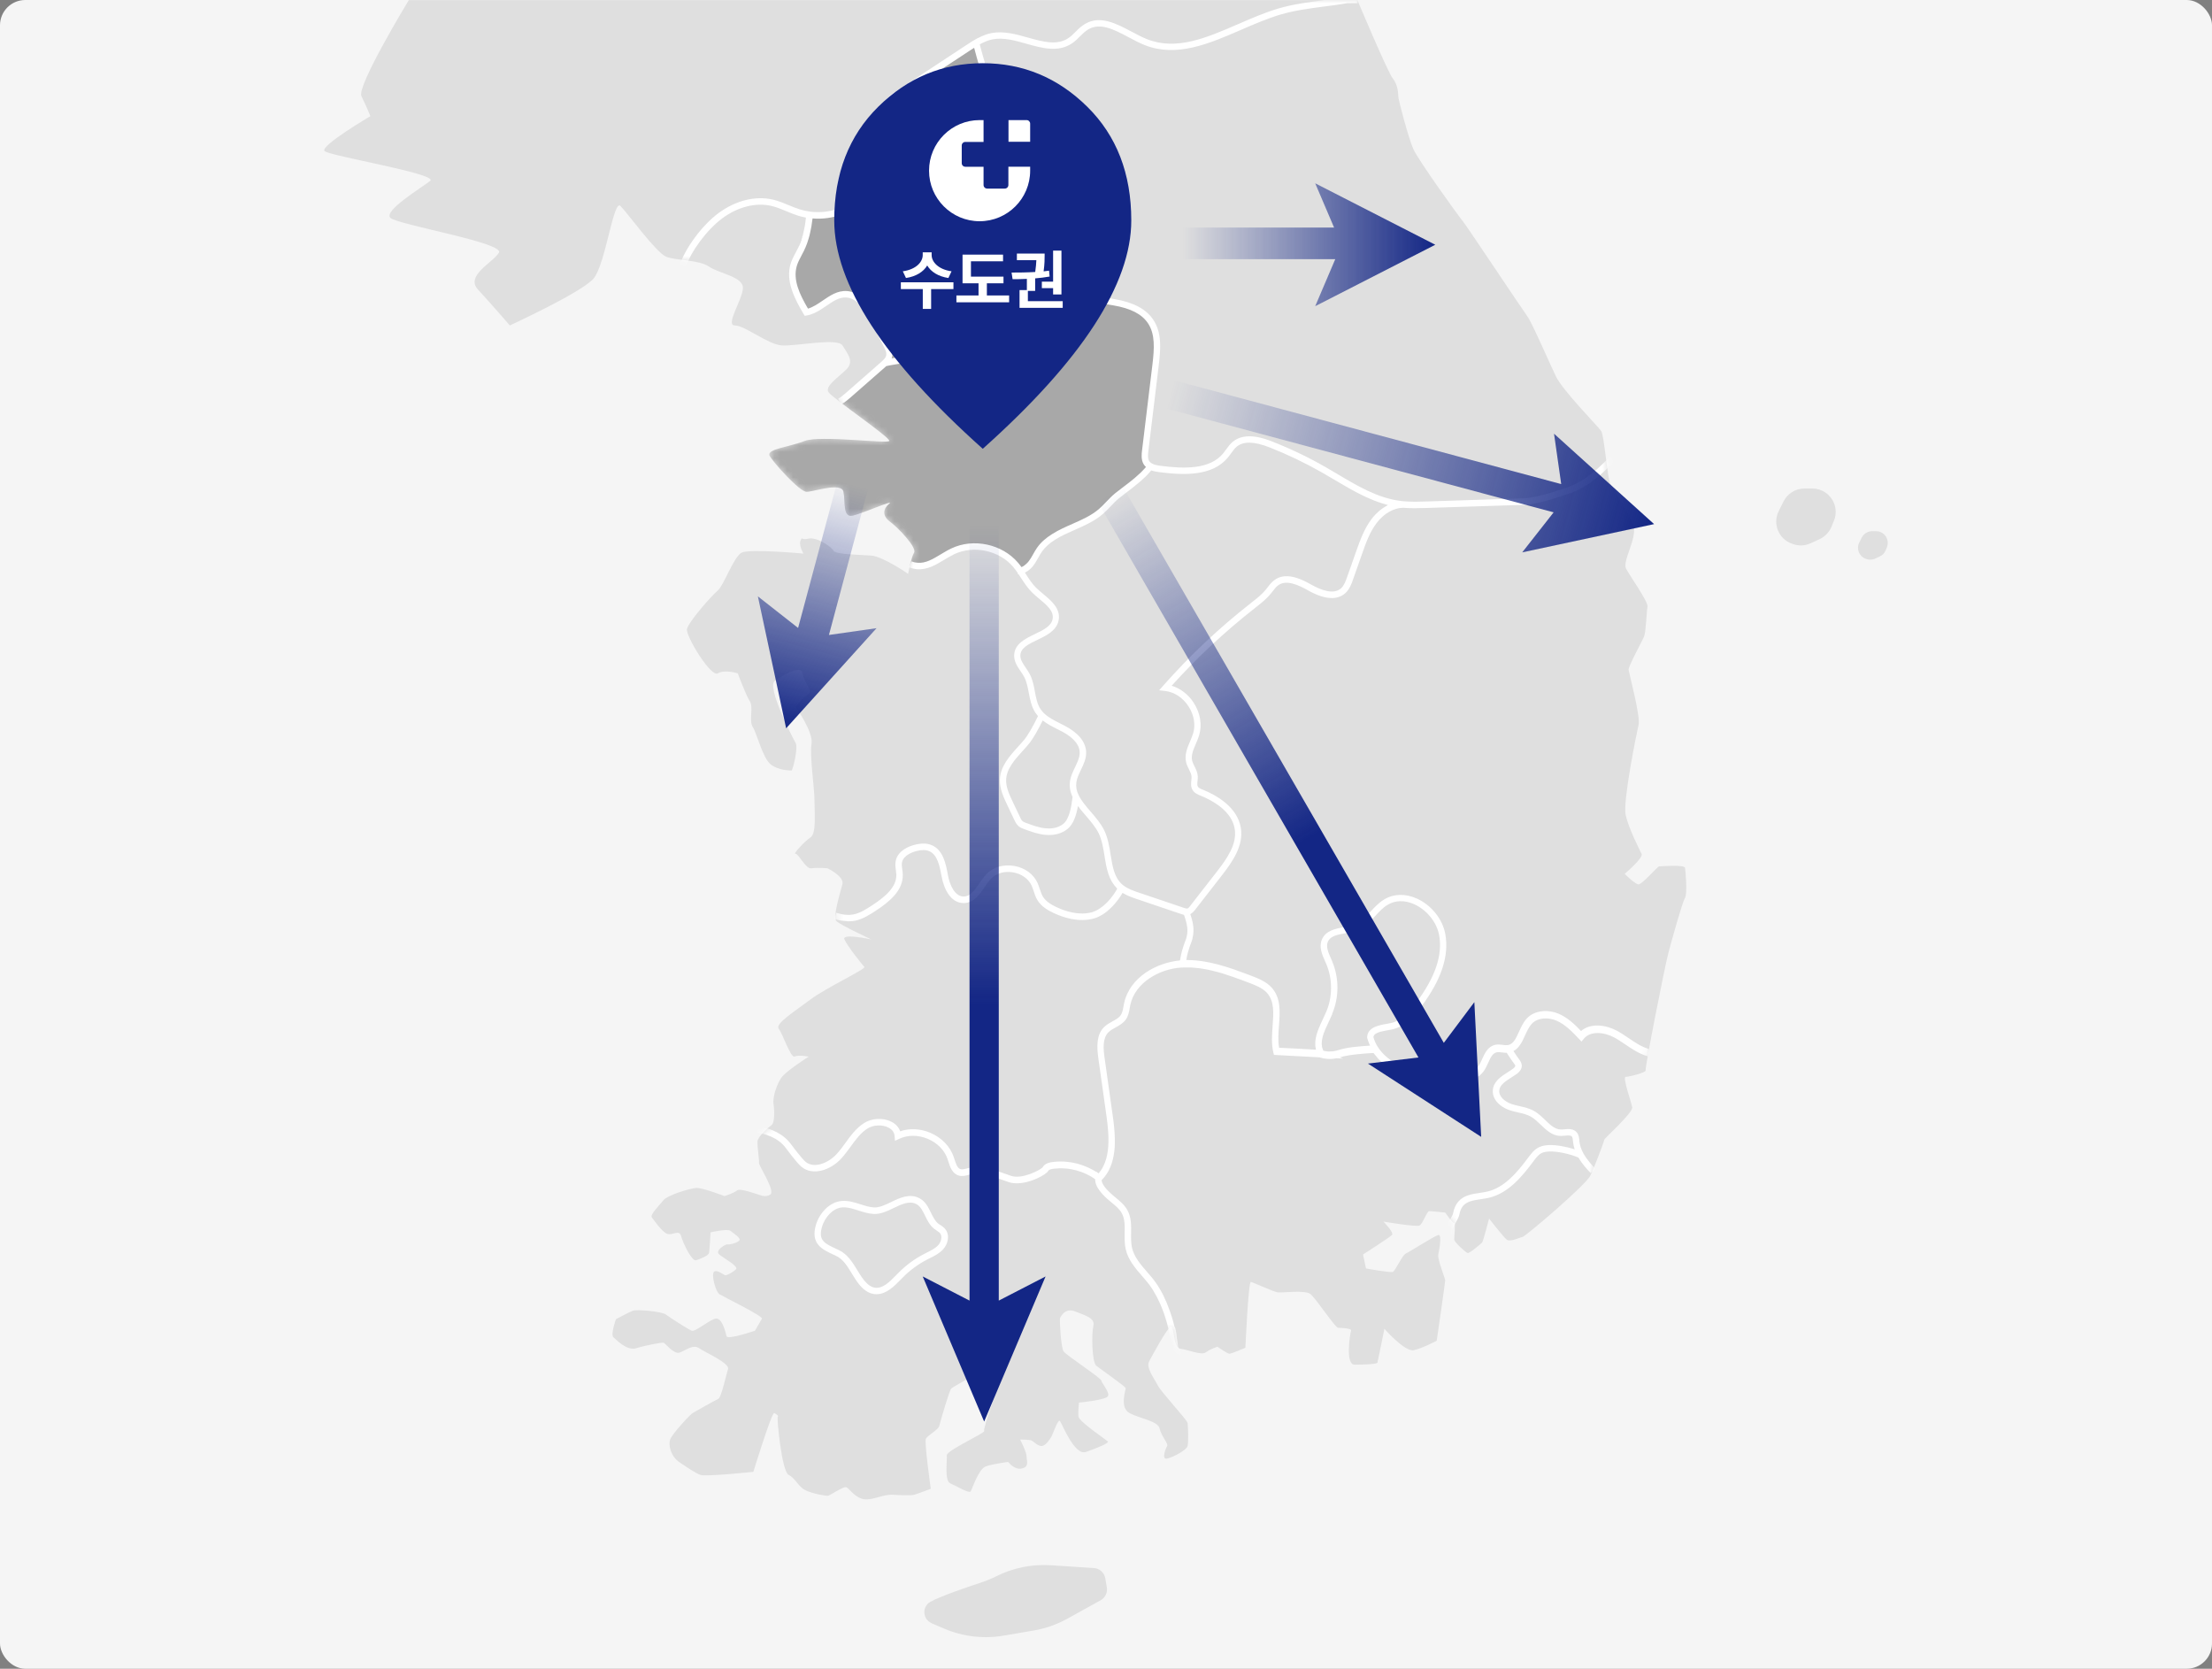 <svg width="350" height="264" viewBox="0 0 350 264" fill="none" xmlns="http://www.w3.org/2000/svg">
<rect x="0" y="0" width="350" height="264" fill="#808080" stroke="none"/>
<g clip-path="url(#clip0_379_7383)">
<path d="M346 0H4C1.791 0 0 1.791 0 4V260C0 262.209 1.791 264 4 264H346C348.209 264 350 262.209 350 260V4C350 1.791 348.209 0 346 0Z" fill="#F5F5F5"/>
<path d="M64.695 0C64.695 0 56.396 13.644 57.191 15.223C57.975 16.801 58.606 18.379 58.606 18.379C58.606 18.379 50.572 23.104 51.356 23.898C52.14 24.682 69.481 27.523 68.065 28.622C66.65 29.722 60.663 33.347 61.763 34.457C62.862 35.557 79.887 38.398 78.94 39.976C77.993 41.554 73.584 43.601 75.631 45.81C77.677 48.02 80.671 51.482 80.671 51.482C80.671 51.482 92.014 46.279 93.908 44.079C95.802 41.87 97.065 31.474 98.164 32.573C99.264 33.673 103.836 39.996 105.414 40.617C106.992 41.238 110.617 41.086 112.195 42.185C113.774 43.285 117.714 43.764 117.551 45.657C117.399 47.551 114.711 51.492 116.289 51.492C117.867 51.492 121.492 54.486 123.691 54.648C125.901 54.801 132.519 53.386 133.303 54.648C134.087 55.911 135.197 57.174 133.935 58.426C132.672 59.689 130.463 61.104 131.094 62.051C131.725 62.998 141.022 69.301 140.706 69.769C140.39 70.238 129.679 68.822 127.306 69.769C124.944 70.716 121.156 71.032 121.787 72.132C122.419 73.231 126.512 77.803 127.622 77.803C128.732 77.803 133.14 76.225 133.456 77.803C133.772 79.381 133.303 81.896 134.871 81.581C136.45 81.265 141.663 78.903 140.706 79.687C139.749 80.471 139.525 81.581 140.818 82.528C142.111 83.475 145.105 86.621 144.636 87.415C144.168 88.199 143.689 90.785 143.689 90.785C143.689 90.785 139.749 88.046 137.855 87.894C135.961 87.741 132.183 87.741 131.868 87.11C131.552 86.478 129.19 84.9 127.927 85.216C126.665 85.531 126.98 84.747 126.665 85.531C126.349 86.315 127.133 87.578 127.133 87.578C127.133 87.578 118.621 86.794 117.358 87.425C116.095 88.057 114.517 92.629 113.58 93.412C112.633 94.197 108.856 98.453 108.693 99.563C108.54 100.662 112.47 107.189 113.58 106.527C114.68 105.865 116.737 106.527 116.737 106.527C116.737 106.527 117.999 109.959 118.631 110.906C119.262 111.853 118.478 114.062 119.099 114.999C119.73 115.946 120.677 119.927 121.94 120.925C123.203 121.933 125.096 121.882 125.249 121.903C125.402 121.923 126.349 118.298 125.881 117.514C125.412 116.73 121.309 108.686 122.571 107.739C123.834 106.792 126.827 105.122 126.98 106.507C127.133 107.892 128.711 109.307 127.927 109.786C127.143 110.254 125.881 111.832 125.881 111.832C125.881 111.832 128.721 115.773 128.406 117.667C128.09 119.561 128.874 124.601 128.874 126.648C128.874 128.694 129.19 131.851 128.243 132.482C127.296 133.113 125.402 135.15 125.881 135.079C126.349 135.007 127.459 137.522 128.406 137.37C129.353 137.217 130.931 137.37 130.931 137.37C130.931 137.37 133.609 138.622 133.293 139.885C132.978 141.147 131.715 145.088 132.346 145.719C132.978 146.35 137.865 148.621 137.865 148.621C137.865 148.621 133.141 147.582 133.609 148.621C134.077 149.66 136.45 152.653 136.765 152.969C137.081 153.284 130.615 156.319 128.253 158.111C125.891 159.903 122.581 161.95 123.213 162.744C123.844 163.528 125.107 167.438 125.738 167.143C126.369 166.847 127.948 167.163 127.948 167.163C127.948 167.163 124.832 169.169 123.885 170.187C122.938 171.216 122.225 173.659 122.388 174.606C122.541 175.553 122.622 177.6 122.072 177.997C121.522 178.394 119.944 179.809 119.863 180.522C119.781 181.235 120.178 183.679 120.097 183.994C120.016 184.31 122.704 188.413 121.909 188.963C121.125 189.513 120.25 189.045 119.934 188.963C119.618 188.882 117.093 187.935 116.625 188.332C116.156 188.729 114.649 189.228 114.649 189.228C114.649 189.228 111.096 187.864 110.149 187.935C109.202 188.006 105.648 189.035 104.946 189.91C104.233 190.776 102.818 192.201 103.133 192.588C103.449 192.985 104.711 194.879 105.577 195.195C106.442 195.51 107.471 194.411 107.787 195.592C108.102 196.773 109.518 199.614 110.149 199.38C110.78 199.146 112.124 198.667 112.195 198.199C112.277 197.73 112.43 194.961 112.43 194.961C112.43 194.961 115.108 194.329 115.586 194.726C116.055 195.124 117.399 195.908 116.93 196.305C116.462 196.702 115.352 196.936 115.118 196.855C114.884 196.773 113.071 197.802 113.774 198.433C114.487 199.064 116.93 200.327 116.452 200.805C115.983 201.274 115.036 201.752 114.792 201.752C114.548 201.752 113.448 200.785 112.98 201.192C112.511 201.6 113.214 204.359 113.845 204.756C114.476 205.153 120.789 208.228 120.555 208.625C120.321 209.022 119.455 210.519 119.455 210.519C119.455 210.519 115.118 212.016 114.955 211.385C114.802 210.753 114.242 208.31 113.142 208.625C112.043 208.941 109.986 210.753 109.436 210.519C108.886 210.285 106.127 208.544 105.414 207.994C104.701 207.444 100.761 207.129 100.129 207.363C99.498 207.597 97.451 208.707 97.451 208.707C97.451 208.707 96.586 211.151 97.054 211.548C97.523 211.945 99.183 213.757 100.679 213.289C102.176 212.82 104.783 212.342 105.017 212.423C105.251 212.505 106.595 214.236 107.461 214.002C108.326 213.767 109.589 212.586 110.617 213.289C111.646 214.002 115.505 215.651 115.189 216.598C114.873 217.545 114.161 221.099 113.611 221.333C113.061 221.567 109.986 223.329 109.589 223.553C109.192 223.777 106.351 226.852 106.035 227.727C105.72 228.593 106.117 230.405 107.532 231.352C108.947 232.299 110.057 233.042 110.841 233.338C111.625 233.643 119.201 232.849 119.201 232.849C119.201 232.849 122.123 223.329 122.51 223.553C122.907 223.777 123.223 223.94 123.06 224.174C122.907 224.408 123.691 232.798 124.791 233.338C125.891 233.877 126.288 235.211 127.469 235.771C128.65 236.331 130.544 236.637 130.941 236.637C131.338 236.637 133.466 235.059 133.935 235.293C134.403 235.527 135.35 237.024 136.776 237.187C138.191 237.339 139.698 236.403 141.195 236.474C142.692 236.545 144.086 236.627 144.657 236.474C145.217 236.321 147.274 235.527 147.274 235.527C147.274 235.527 146.245 228.186 146.49 227.636C146.724 227.086 148.465 226.22 148.618 225.589C148.77 224.958 150.196 219.989 150.512 219.673C150.827 219.357 154.931 217.148 155.878 216.598C156.825 216.048 158.953 216.914 158.484 217.942C158.016 218.971 155.491 226.068 155.725 226.383C155.959 226.699 149.727 229.458 149.809 230.253C149.89 231.037 149.412 234.275 150.359 234.672C151.306 235.069 153.352 236.331 153.597 235.934C153.831 235.537 154.859 232.381 155.959 231.994C157.059 231.597 159.513 231.281 159.513 231.281C159.513 231.281 160.541 232.625 161.722 232.309C162.903 231.994 162.435 231.128 162.435 230.415C162.435 229.703 161.407 227.738 161.407 227.738C161.407 227.738 162.903 227.737 163.219 227.89C163.535 228.043 164.247 228.837 164.879 228.756C165.51 228.674 166.141 227.656 166.376 227.259C166.61 226.862 167.404 224.418 167.72 224.815C168.035 225.212 170.011 230.334 171.823 229.703C173.636 229.071 175.529 228.287 175.295 228.043C175.061 227.799 170.723 224.886 170.642 224.102C170.56 223.318 170.723 221.893 170.723 221.893C170.723 221.893 175.02 221.496 175.316 220.864C175.611 220.233 174.348 218.889 174.267 218.421C174.185 217.952 168.667 214.399 168.269 213.767C167.872 213.136 167.638 208.798 167.72 208.564C167.801 208.33 168.524 206.833 170.092 207.465C171.66 208.096 173.32 208.493 173.004 209.756C172.689 211.018 172.77 215.519 173.473 216.069C174.175 216.618 178.126 219.378 178.126 219.622C178.126 219.867 177.098 222.718 178.757 223.573C180.417 224.428 183.258 224.825 183.492 226.007C183.726 227.188 184.907 228.369 184.673 228.766C184.439 229.163 183.706 230.975 184.704 230.741C185.702 230.507 187.748 229.397 187.911 228.766C188.064 228.135 187.993 225.691 187.911 225.141C187.83 224.591 183.726 220.254 183.176 219.144C182.627 218.044 181.282 216.384 181.832 215.356C182.382 214.327 184.592 210.224 185.223 209.908C185.854 209.593 185.539 213.218 186.801 213.38C188.064 213.533 190.111 214.48 190.823 213.93C191.536 213.38 192.636 213.065 192.636 213.065C192.636 213.065 194.214 214.164 194.53 214.164C194.845 214.164 197.055 213.218 197.055 213.218C197.055 213.218 197.523 202.73 197.92 202.801C198.317 202.882 201.545 204.379 202.177 204.461C202.808 204.542 206.433 204.064 207.308 204.695C208.184 205.326 211.249 210.061 211.728 210.061C212.206 210.061 213.937 210.142 213.774 210.529C213.621 210.927 212.827 215.895 214.324 215.895C215.821 215.895 217.878 215.814 217.949 215.58C218.02 215.346 219.049 210.214 219.049 210.214C219.049 210.214 222.287 213.92 223.702 213.604C225.117 213.289 227.327 212.108 227.327 212.108C227.327 212.108 228.671 202.882 228.671 202.567C228.671 202.251 227.408 199.176 227.571 198.463C227.724 197.751 228.203 195.225 227.571 195.388C226.94 195.541 222.999 198.066 222.439 198.311C221.89 198.545 220.78 201.05 220.393 201.213C219.996 201.386 216.136 200.673 216.136 200.673L215.668 198.463C215.668 198.463 219.853 195.785 220.24 195.388C220.627 194.991 218.896 193.26 218.896 193.26C218.896 193.26 224.028 194.126 224.578 193.892C225.127 193.657 225.759 191.6 226.156 191.6C226.553 191.6 228.681 191.835 228.681 191.835C228.681 191.835 229.862 193.566 230.096 193.494C230.331 193.413 230.096 195.704 230.096 196.101C230.096 196.498 231.909 198.148 232.225 198.229C232.54 198.311 234.353 196.732 234.516 196.569C234.668 196.417 235.615 192.782 235.615 192.782C235.615 192.782 237.825 195.623 238.375 196.091C238.925 196.559 240.421 195.775 240.9 195.694C241.368 195.612 250.919 187.487 251.632 185.99C252.345 184.493 253.842 180.543 253.842 180.308C253.842 180.074 258.413 176.052 258.261 175.176C258.108 174.311 256.682 170.36 257.232 170.36C257.782 170.36 260.542 169.647 260.389 169.332C260.236 169.016 263.382 152.999 264.014 150.637C264.645 148.275 266.223 142.664 266.62 142.033C267.018 141.402 266.702 137.848 266.62 137.298C266.539 136.748 262.751 137.064 262.517 137.064C262.283 137.064 259.839 139.905 259.279 139.905C258.719 139.905 257.069 138.245 257.069 138.245C257.069 138.245 260.063 135.72 259.747 135.089C259.432 134.457 257.701 131.067 257.222 128.939C256.754 126.81 258.953 115.997 259.269 114.663C259.584 113.319 257.772 106.537 257.69 105.988C257.609 105.438 259.819 101.487 260.134 100.703C260.45 99.919 260.531 96.681 260.684 95.968C260.837 95.255 257.925 91.152 257.293 89.971C256.662 88.79 259.024 85.236 258.475 83.261C257.925 81.285 255.165 77.182 254.768 76.479C254.371 75.777 253.821 68.883 253.353 68.181C252.884 67.488 247.274 61.807 246.174 59.516C245.075 57.225 242.386 50.993 241.674 50.046C240.961 49.099 232.204 35.923 231.502 35.058C230.789 34.192 224.405 25.354 223.61 23.541C222.826 21.729 221.248 15.732 221.248 15.263C221.248 14.795 221.167 13.369 220.383 12.422C219.598 11.476 214.782 0.02 214.782 0.02H64.695V0Z" fill="#DFDFDF"/>
<mask id="mask0_379_7383" style="mask-type:luminance" maskUnits="userSpaceOnUse" x="51" y="0" width="216" height="238">
<path d="M64.695 0C64.695 0 56.396 13.644 57.191 15.223C57.975 16.801 58.606 18.379 58.606 18.379C58.606 18.379 50.572 23.104 51.356 23.898C52.14 24.682 69.481 27.523 68.065 28.622C66.65 29.722 60.663 33.347 61.763 34.457C62.862 35.557 79.887 38.398 78.94 39.976C77.993 41.554 73.584 43.601 75.631 45.81C77.677 48.02 80.671 51.482 80.671 51.482C80.671 51.482 92.014 46.279 93.908 44.079C95.802 41.87 97.065 31.474 98.164 32.573C99.264 33.673 103.836 39.996 105.414 40.617C106.992 41.238 110.617 41.086 112.195 42.185C113.774 43.285 117.714 43.764 117.551 45.657C117.399 47.551 114.711 51.492 116.289 51.492C117.867 51.492 121.492 54.486 123.691 54.648C125.901 54.801 132.519 53.386 133.303 54.648C134.087 55.911 135.197 57.174 133.935 58.426C132.672 59.689 130.463 61.104 131.094 62.051C131.725 62.998 141.022 69.301 140.706 69.769C140.39 70.238 129.679 68.822 127.306 69.769C124.944 70.716 121.156 71.032 121.787 72.132C122.419 73.231 126.512 77.803 127.622 77.803C128.732 77.803 133.14 76.225 133.456 77.803C133.772 79.381 133.303 81.896 134.871 81.581C136.45 81.265 141.663 78.903 140.706 79.687C139.749 80.471 139.525 81.581 140.818 82.528C142.111 83.475 145.105 86.621 144.636 87.415C144.168 88.199 143.689 90.785 143.689 90.785C143.689 90.785 139.749 88.046 137.855 87.894C135.961 87.741 132.183 87.741 131.868 87.11C131.552 86.478 129.19 84.9 127.927 85.216C126.665 85.531 126.98 84.747 126.665 85.531C126.349 86.315 127.133 87.578 127.133 87.578C127.133 87.578 118.621 86.794 117.358 87.425C116.095 88.057 114.517 92.629 113.58 93.412C112.633 94.197 108.856 98.453 108.693 99.563C108.54 100.662 112.47 107.189 113.58 106.527C114.68 105.865 116.737 106.527 116.737 106.527C116.737 106.527 117.999 109.959 118.631 110.906C119.262 111.853 118.478 114.062 119.099 114.999C119.73 115.946 120.677 119.927 121.94 120.925C123.203 121.933 125.096 121.882 125.249 121.903C125.402 121.923 126.349 118.298 125.881 117.514C125.412 116.73 121.309 108.686 122.571 107.739C123.834 106.792 126.827 105.122 126.98 106.507C127.133 107.892 128.711 109.307 127.927 109.786C127.143 110.254 125.881 111.832 125.881 111.832C125.881 111.832 128.721 115.773 128.406 117.667C128.09 119.561 128.874 124.601 128.874 126.648C128.874 128.694 129.19 131.851 128.243 132.482C127.296 133.113 125.402 135.15 125.881 135.079C126.349 135.007 127.459 137.522 128.406 137.37C129.353 137.217 130.931 137.37 130.931 137.37C130.931 137.37 133.609 138.622 133.293 139.885C132.978 141.147 131.715 145.088 132.346 145.719C132.978 146.35 137.865 148.621 137.865 148.621C137.865 148.621 133.141 147.582 133.609 148.621C134.077 149.66 136.45 152.653 136.765 152.969C137.081 153.284 130.615 156.319 128.253 158.111C125.891 159.903 122.581 161.95 123.213 162.744C123.844 163.528 125.107 167.438 125.738 167.143C126.369 166.847 127.948 167.163 127.948 167.163C127.948 167.163 124.832 169.169 123.885 170.187C122.938 171.216 122.225 173.659 122.388 174.606C122.541 175.553 122.622 177.6 122.072 177.997C121.522 178.394 119.944 179.809 119.863 180.522C119.781 181.235 120.178 183.679 120.097 183.994C120.016 184.31 122.704 188.413 121.909 188.963C121.125 189.513 120.25 189.045 119.934 188.963C119.618 188.882 117.093 187.935 116.625 188.332C116.156 188.729 114.649 189.228 114.649 189.228C114.649 189.228 111.096 187.864 110.149 187.935C109.202 188.006 105.648 189.035 104.946 189.91C104.233 190.776 102.818 192.201 103.133 192.588C103.449 192.985 104.711 194.879 105.577 195.195C106.442 195.51 107.471 194.411 107.787 195.592C108.102 196.773 109.518 199.614 110.149 199.38C110.78 199.146 112.124 198.667 112.195 198.199C112.277 197.73 112.43 194.961 112.43 194.961C112.43 194.961 115.108 194.329 115.586 194.726C116.055 195.124 117.399 195.908 116.93 196.305C116.462 196.702 115.352 196.936 115.118 196.855C114.884 196.773 113.071 197.802 113.774 198.433C114.487 199.064 116.93 200.327 116.452 200.805C115.983 201.274 115.036 201.752 114.792 201.752C114.548 201.752 113.448 200.785 112.98 201.192C112.511 201.6 113.214 204.359 113.845 204.756C114.476 205.153 120.789 208.228 120.555 208.625C120.321 209.022 119.455 210.519 119.455 210.519C119.455 210.519 115.118 212.016 114.955 211.385C114.802 210.753 114.242 208.31 113.142 208.625C112.043 208.941 109.986 210.753 109.436 210.519C108.886 210.285 106.127 208.544 105.414 207.994C104.701 207.444 100.761 207.129 100.129 207.363C99.498 207.597 97.451 208.707 97.451 208.707C97.451 208.707 96.586 211.151 97.054 211.548C97.523 211.945 99.183 213.757 100.679 213.289C102.176 212.82 104.783 212.342 105.017 212.423C105.251 212.505 106.595 214.236 107.461 214.002C108.326 213.767 109.589 212.586 110.617 213.289C111.646 214.002 115.505 215.651 115.189 216.598C114.873 217.545 114.161 221.099 113.611 221.333C113.061 221.567 109.986 223.329 109.589 223.553C109.192 223.777 106.351 226.852 106.035 227.727C105.72 228.593 106.117 230.405 107.532 231.352C108.947 232.299 110.057 233.042 110.841 233.338C111.625 233.643 119.201 232.849 119.201 232.849C119.201 232.849 122.123 223.329 122.51 223.553C122.907 223.777 123.223 223.94 123.06 224.174C122.907 224.408 123.691 232.798 124.791 233.338C125.891 233.877 126.288 235.211 127.469 235.771C128.65 236.331 130.544 236.637 130.941 236.637C131.338 236.637 133.466 235.059 133.935 235.293C134.403 235.527 135.35 237.024 136.776 237.187C138.191 237.339 139.698 236.403 141.195 236.474C142.692 236.545 144.086 236.627 144.657 236.474C145.217 236.321 147.274 235.527 147.274 235.527C147.274 235.527 146.245 228.186 146.49 227.636C146.724 227.086 148.465 226.22 148.618 225.589C148.77 224.958 150.196 219.989 150.512 219.673C150.827 219.357 154.931 217.148 155.878 216.598C156.825 216.048 158.953 216.914 158.484 217.942C158.016 218.971 155.491 226.068 155.725 226.383C155.959 226.699 149.727 229.458 149.809 230.253C149.89 231.037 149.412 234.275 150.359 234.672C151.306 235.069 153.352 236.331 153.597 235.934C153.831 235.537 154.859 232.381 155.959 231.994C157.059 231.597 159.513 231.281 159.513 231.281C159.513 231.281 160.541 232.625 161.722 232.309C162.903 231.994 162.435 231.128 162.435 230.415C162.435 229.703 161.407 227.738 161.407 227.738C161.407 227.738 162.903 227.737 163.219 227.89C163.535 228.043 164.247 228.837 164.879 228.756C165.51 228.674 166.141 227.656 166.376 227.259C166.61 226.862 167.404 224.418 167.72 224.815C168.035 225.212 170.011 230.334 171.823 229.703C173.636 229.071 175.529 228.287 175.295 228.043C175.061 227.799 170.723 224.886 170.642 224.102C170.56 223.318 170.723 221.893 170.723 221.893C170.723 221.893 175.02 221.496 175.316 220.864C175.611 220.233 174.348 218.889 174.267 218.421C174.185 217.952 168.667 214.399 168.269 213.767C167.872 213.136 167.638 208.798 167.72 208.564C167.801 208.33 168.524 206.833 170.092 207.465C171.66 208.096 173.32 208.493 173.004 209.756C172.689 211.018 172.77 215.519 173.473 216.069C174.175 216.618 178.126 219.378 178.126 219.622C178.126 219.867 177.098 222.718 178.757 223.573C180.417 224.428 183.258 224.825 183.492 226.007C183.726 227.188 184.907 228.369 184.673 228.766C184.439 229.163 183.706 230.975 184.704 230.741C185.702 230.507 187.748 229.397 187.911 228.766C188.064 228.135 187.993 225.691 187.911 225.141C187.83 224.591 183.726 220.254 183.176 219.144C182.627 218.044 181.282 216.384 181.832 215.356C182.382 214.327 184.592 210.224 185.223 209.908C185.854 209.593 185.539 213.218 186.801 213.38C188.064 213.533 190.111 214.48 190.823 213.93C191.536 213.38 192.636 213.065 192.636 213.065C192.636 213.065 194.214 214.164 194.53 214.164C194.845 214.164 197.055 213.218 197.055 213.218C197.055 213.218 197.523 202.73 197.92 202.801C198.317 202.882 201.545 204.379 202.177 204.461C202.808 204.542 206.433 204.064 207.308 204.695C208.184 205.326 211.249 210.061 211.728 210.061C212.206 210.061 213.937 210.142 213.774 210.529C213.621 210.927 212.827 215.895 214.324 215.895C215.821 215.895 217.878 215.814 217.949 215.58C218.02 215.346 219.049 210.214 219.049 210.214C219.049 210.214 222.287 213.92 223.702 213.604C225.117 213.289 227.327 212.108 227.327 212.108C227.327 212.108 228.671 202.882 228.671 202.567C228.671 202.251 227.408 199.176 227.571 198.463C227.724 197.751 228.203 195.225 227.571 195.388C226.94 195.541 222.999 198.066 222.439 198.311C221.89 198.545 220.78 201.05 220.393 201.213C219.996 201.386 216.136 200.673 216.136 200.673L215.668 198.463C215.668 198.463 219.853 195.785 220.24 195.388C220.627 194.991 218.896 193.26 218.896 193.26C218.896 193.26 224.028 194.126 224.578 193.892C225.127 193.657 225.759 191.6 226.156 191.6C226.553 191.6 228.681 191.835 228.681 191.835C228.681 191.835 229.862 193.566 230.096 193.494C230.331 193.413 230.096 195.704 230.096 196.101C230.096 196.498 231.909 198.148 232.225 198.229C232.54 198.311 234.353 196.732 234.516 196.569C234.668 196.417 235.615 192.782 235.615 192.782C235.615 192.782 237.825 195.623 238.375 196.091C238.925 196.559 240.421 195.775 240.9 195.694C241.368 195.612 250.919 187.487 251.632 185.99C252.345 184.493 253.842 180.543 253.842 180.308C253.842 180.074 258.413 176.052 258.261 175.176C258.108 174.311 256.682 170.36 257.232 170.36C257.782 170.36 260.542 169.647 260.389 169.332C260.236 169.016 263.382 152.999 264.014 150.637C264.645 148.275 266.223 142.664 266.62 142.033C267.018 141.402 266.702 137.848 266.62 137.298C266.539 136.748 262.751 137.064 262.517 137.064C262.283 137.064 259.839 139.905 259.279 139.905C258.719 139.905 257.069 138.245 257.069 138.245C257.069 138.245 260.063 135.72 259.747 135.089C259.432 134.457 257.701 131.067 257.222 128.939C256.754 126.81 258.953 115.997 259.269 114.663C259.584 113.319 257.772 106.537 257.69 105.988C257.609 105.438 259.819 101.487 260.134 100.703C260.45 99.919 260.531 96.681 260.684 95.968C260.837 95.255 257.925 91.152 257.293 89.971C256.662 88.79 259.024 85.236 258.475 83.261C257.925 81.285 255.165 77.182 254.768 76.479C254.371 75.777 253.821 68.883 253.353 68.181C252.884 67.488 247.274 61.807 246.174 59.516C245.075 57.225 242.386 50.993 241.674 50.046C240.961 49.099 232.204 35.923 231.502 35.058C230.789 34.192 224.405 25.354 223.61 23.541C222.826 21.729 221.248 15.732 221.248 15.263C221.248 14.795 221.167 13.369 220.383 12.422C219.598 11.476 214.782 0.02 214.782 0.02H64.695V0Z" fill="white"/>
</mask>
<g mask="url(#mask0_379_7383)">
<path d="M148.791 193.809C148.669 193.728 148.547 193.647 148.435 193.555C147.936 193.148 147.63 192.526 147.304 191.854C146.877 190.989 146.439 190.083 145.523 189.584C143.975 188.739 142.397 189.492 141.012 190.164C140.044 190.633 139.138 191.06 138.283 191.02C137.591 190.979 136.908 190.765 136.175 190.531C135.238 190.235 134.281 189.92 133.243 189.991C131.206 190.123 129.618 192.007 129.099 193.789C128.223 196.803 130.107 197.669 131.929 198.514L132.286 198.677C133.395 199.196 134.067 200.296 134.78 201.467C135.116 202.016 135.462 202.587 135.86 203.096C136.572 204.012 137.367 204.562 138.201 204.705C138.375 204.735 138.538 204.745 138.7 204.745C140.269 204.745 141.521 203.452 142.56 202.393L142.804 202.139C143.955 200.968 145.268 200 146.734 199.247L147.131 199.043C147.875 198.677 148.628 198.3 149.229 197.648C149.982 196.823 150.349 195.418 149.565 194.441C149.331 194.156 149.046 193.962 148.791 193.789V193.809ZM146.683 198.147L146.276 198.351C144.718 199.145 143.313 200.184 142.091 201.436L141.837 201.691C140.767 202.79 139.658 203.931 138.385 203.707C137.804 203.605 137.224 203.187 136.664 202.475C136.297 202.006 135.972 201.467 135.646 200.937C134.882 199.695 134.098 198.402 132.713 197.76L132.347 197.587C130.463 196.722 129.435 196.243 130.066 194.074C130.473 192.669 131.746 191.111 133.294 191.009C133.375 191.009 133.446 191.009 133.528 191.009C134.291 191.009 135.045 191.254 135.849 191.508C136.603 191.753 137.387 191.997 138.201 192.048C139.322 192.119 140.391 191.6 141.429 191.101C142.712 190.49 143.924 189.91 145.013 190.5C145.645 190.846 146.001 191.559 146.368 192.323C146.724 193.056 147.101 193.82 147.763 194.359C147.905 194.471 148.048 194.573 148.201 194.675C148.414 194.818 148.618 194.95 148.75 195.113C148.801 195.174 148.842 195.245 148.873 195.316C148.934 195.459 148.964 195.622 148.954 195.795C148.944 196.212 148.74 196.671 148.455 196.986C147.997 197.495 147.345 197.811 146.663 198.157L146.683 198.147Z" fill="white"/>
<path d="M151.855 87.017C155.918 84.513 161.111 90.296 161.111 90.296C161.111 90.296 163.3 88.698 164.257 87.017C165.214 85.337 172.647 82.049 172.647 82.049L181.862 73.841C180.793 73.068 181.455 70.145 181.455 70.145C181.455 70.145 184.143 53.681 181.862 50.809C179.581 47.938 173.197 47.072 173.197 47.072C166.263 42.836 172.148 29.559 172.148 29.559C169.684 23.633 167.312 17.381 161.436 16.424C155.561 15.466 154.502 6.862 154.502 6.862C154.502 6.862 145.338 12.656 142.691 14.336C140.043 16.016 140.369 16.067 141.51 18.623C142.65 21.179 139.32 23.683 135.441 25.74C131.561 27.797 133.7 29.966 134.168 32.216C134.637 34.467 128.191 34.181 128.191 34.181C128.191 34.181 126.674 38.142 125.635 41.391C124.597 44.639 127.509 49.506 127.509 49.506C127.509 49.506 129.108 47.907 133.028 46.634C136.948 45.362 139.005 53.334 140.278 55.065C141.55 56.796 139.005 58.12 139.005 58.12L132.916 63.588C135.787 65.777 140.95 69.412 140.715 69.769C140.4 70.237 129.688 68.822 127.315 69.769C124.953 70.716 121.165 71.031 121.797 72.131C122.428 73.231 126.521 77.802 127.631 77.802C128.741 77.802 133.15 76.224 133.466 77.802C133.781 79.381 133.313 81.896 134.881 81.58C136.459 81.264 141.673 78.902 140.715 79.686C139.758 80.47 139.534 81.58 140.827 82.527C142.121 83.474 145.114 86.62 144.646 87.415C144.412 87.812 144.177 88.647 143.994 89.39C143.994 89.39 148.403 89.145 151.845 87.017H151.855Z" fill="#A8A8A8"/>
<path d="M260.878 165.94C259.748 165.625 258.76 164.953 257.722 164.25C257.121 163.843 256.5 163.425 255.848 163.069C254.097 162.122 251.673 161.796 250.166 163.11C249.179 162.071 248.048 160.992 246.633 160.381C245.136 159.739 242.917 159.699 241.583 161.124C241.033 161.715 240.687 162.478 240.351 163.222C239.862 164.291 239.444 165.217 238.559 165.34H238.538C238.304 165.37 238.049 165.34 237.774 165.299C237.408 165.248 236.99 165.197 236.553 165.299C235.422 165.564 234.944 166.612 234.526 167.529C234.333 167.957 234.15 168.374 233.905 168.7C232.877 170.115 230.698 170.136 228.702 169.973C226.37 169.779 223.957 169.576 221.788 168.669C220.169 167.987 218.825 166.918 218.011 165.635C217.685 165.126 217.451 164.596 217.308 164.057C217.4 163.507 218.092 163.273 219.09 163.079C219.233 163.049 219.385 163.028 219.538 162.998C219.793 162.957 220.047 162.906 220.281 162.855C222.287 162.417 223.723 160.788 224.874 159.261C228.081 154.974 229.323 151.207 228.682 147.745C228.244 145.372 226.462 143.173 224.161 142.144C222.338 141.33 220.505 141.391 218.998 142.307C218.153 142.816 217.491 143.539 216.85 144.232C216.086 145.046 215.373 145.83 214.437 146.217C213.907 146.431 213.266 146.553 212.645 146.675C211.29 146.93 209.763 147.215 209.162 148.631C208.663 149.812 209.193 151.023 209.671 152.092L209.865 152.53C210.852 154.872 210.863 157.683 209.865 160.025C209.702 160.411 209.508 160.809 209.325 161.216C208.806 162.305 208.256 163.486 208.134 164.647C208.134 164.719 208.113 164.78 208.113 164.851C208.113 164.922 208.113 164.993 208.113 165.075C208.113 165.207 208.113 165.34 208.113 165.462C208.113 165.513 208.134 165.564 208.144 165.615C208.164 165.767 208.185 165.91 208.225 166.063L205.12 165.89H205.161L202.391 165.757C202.187 164.647 202.279 163.415 202.371 162.224C202.534 160.096 202.696 157.886 201.21 156.237C200.334 155.269 199.102 154.801 198.023 154.383C197.605 154.221 197.178 154.068 196.75 153.905C196.719 153.895 196.689 153.885 196.658 153.874C196.261 153.732 195.864 153.579 195.457 153.437C195.386 153.406 195.304 153.386 195.233 153.355C194.876 153.233 194.51 153.111 194.143 152.999C194.021 152.958 193.889 152.927 193.767 152.887C193.451 152.795 193.135 152.703 192.82 152.612C192.647 152.561 192.463 152.52 192.29 152.479C192.025 152.418 191.761 152.347 191.496 152.296C191.272 152.245 191.048 152.204 190.824 152.164C190.6 152.123 190.376 152.082 190.152 152.052C189.897 152.011 189.633 151.98 189.378 151.96C189.174 151.94 188.971 151.919 188.767 151.909C188.502 151.889 188.227 151.879 187.963 151.879C187.881 151.879 187.79 151.868 187.708 151.868C187.708 151.838 187.708 151.818 187.718 151.787C187.779 151.41 187.871 151.023 187.973 150.636C187.993 150.555 188.024 150.473 188.044 150.392C188.166 149.985 188.299 149.577 188.462 149.16C188.553 148.936 188.624 148.712 188.675 148.498C188.696 148.427 188.706 148.356 188.716 148.284C188.747 148.142 188.777 147.999 188.798 147.857C188.808 147.775 188.808 147.694 188.818 147.612C188.828 147.49 188.838 147.368 188.838 147.246C188.838 147.164 188.838 147.083 188.838 146.991C188.838 146.879 188.838 146.767 188.818 146.655C188.818 146.574 188.798 146.492 188.787 146.401C188.767 146.289 188.757 146.187 188.737 146.075C188.716 145.993 188.706 145.912 188.686 145.83C188.665 145.718 188.635 145.606 188.604 145.505C188.584 145.423 188.563 145.352 188.543 145.27C188.512 145.148 188.472 145.026 188.431 144.904C188.411 144.843 188.39 144.782 188.37 144.72C188.36 144.69 188.35 144.659 188.339 144.619C188.339 144.619 188.36 144.608 188.37 144.598C188.523 144.517 188.645 144.415 188.757 144.313C188.787 144.283 188.808 144.262 188.838 144.232C188.93 144.13 189.022 144.028 189.093 143.936L193.288 138.55C195.06 136.269 196.76 133.815 196.343 131.035C195.834 127.645 192.372 125.761 190.355 124.946C190.019 124.814 189.663 124.672 189.531 124.437C189.409 124.224 189.439 123.918 189.48 123.551C189.51 123.297 189.531 123.032 189.521 122.788C189.48 122.207 189.246 121.729 189.011 121.26C188.859 120.945 188.716 120.66 188.635 120.364C188.431 119.509 188.808 118.623 189.215 117.676C189.398 117.249 189.582 116.811 189.724 116.363C190.243 114.693 189.928 112.799 188.879 111.18C188.014 109.846 186.771 108.899 185.387 108.492C189.378 104.063 193.777 99.949 198.481 96.263L198.644 96.13C199.479 95.479 200.344 94.807 201.037 93.962C201.149 93.829 201.251 93.687 201.363 93.554C201.658 93.178 201.923 92.821 202.269 92.577C203.542 91.681 205.385 92.506 207.014 93.422C210.231 95.234 211.973 94.644 212.869 93.84C213.541 93.229 213.856 92.353 214.101 91.64L215.526 87.598C216.117 85.907 216.738 84.166 217.817 82.751C218.947 81.254 220.505 80.358 222.002 80.328C222.613 80.379 223.224 80.399 223.825 80.399C223.835 80.399 223.855 80.399 223.865 80.399C223.865 80.399 223.886 80.399 223.896 80.399C224.548 80.399 225.199 80.379 225.831 80.358L241.033 79.869C243.059 79.808 245.89 78.912 248.395 78.047C251.368 77.018 253.669 74.819 255.583 72.844L254.85 72.131C253.017 74.025 250.818 76.132 248.059 77.079C246.46 77.629 243.141 78.77 241.002 78.841L225.8 79.33C224.863 79.36 223.896 79.391 222.929 79.35C222.633 79.34 222.348 79.32 222.053 79.299C221.88 79.279 221.707 79.269 221.534 79.238C217.98 78.78 214.762 76.866 211.647 75.012C210.995 74.626 210.354 74.239 209.702 73.872C207.014 72.335 204.183 70.98 201.301 69.85C200.263 69.443 197.086 68.19 195.039 69.901C194.612 70.257 194.296 70.705 193.991 71.123C193.838 71.326 193.695 71.54 193.532 71.734C191.404 74.3 187.362 74.167 183.696 73.699C183.187 73.638 182.668 73.546 182.281 73.332C182.077 73.22 181.925 73.088 181.823 72.925C181.589 72.538 181.629 71.998 181.701 71.377L183.35 57.743C183.666 55.126 183.839 52.601 182.474 50.575C181.344 48.885 179.338 47.826 176.334 47.316L175.856 47.235C174.603 47.031 173.32 46.828 172.435 46.064C171.62 45.361 171.233 44.242 171.009 43.457C170.052 40.108 170.327 36.36 171.752 33.173L171.956 32.736C172.384 31.819 172.822 30.882 172.771 29.813C172.73 28.785 172.231 27.899 171.793 27.115L168.749 21.627C167.466 19.315 166.01 16.994 163.596 16.148C162.985 15.935 162.364 15.843 161.753 15.741C161.163 15.65 160.603 15.558 160.083 15.375C157.701 14.54 156.428 11.841 155.776 9.723C155.593 9.133 155.43 8.532 155.267 7.931C155.186 7.626 155.104 7.32 155.023 7.015C155.797 6.597 156.438 6.343 157.09 6.221C158.78 5.895 160.633 6.414 162.415 6.923C164.879 7.616 167.415 8.328 169.604 6.872C170.093 6.547 170.5 6.139 170.897 5.742C171.325 5.315 171.742 4.907 172.221 4.632C174.135 3.543 176.294 4.683 178.585 5.895C179.41 6.333 180.265 6.791 181.11 7.127C186.171 9.143 191.343 6.903 196.363 4.724C198.41 3.838 200.517 2.922 202.584 2.311C204.865 1.639 207.278 1.323 209.62 1.018C210.822 0.865 212.054 0.702 213.184 0.498H214.834V-0.51H213.093C211.901 -0.296 210.669 -0.133 209.478 0.02C207.105 0.335 204.641 0.651 202.289 1.343C200.161 1.965 198.023 2.901 195.946 3.797C190.905 5.987 186.14 8.054 181.477 6.19C180.682 5.875 179.858 5.437 179.053 5.009C176.62 3.726 174.105 2.392 171.712 3.767C171.111 4.113 170.632 4.581 170.174 5.04C169.797 5.416 169.441 5.773 169.034 6.037C167.242 7.229 165.022 6.608 162.68 5.956C160.776 5.416 158.811 4.866 156.886 5.233C156.204 5.365 155.501 5.63 154.728 6.027V6.007L154.157 6.343L153.821 6.536C153.475 6.76 153.139 6.974 152.803 7.198L141.47 14.652C140.869 15.049 140.218 15.527 140.085 16.322C139.953 17.095 140.371 17.727 140.747 18.277C140.89 18.48 141.032 18.684 141.134 18.898C141.389 19.427 141.419 19.957 141.216 20.527C140.707 21.973 138.864 23.266 137.306 23.979C134.394 25.333 131.685 27.716 132.825 30.353C132.927 30.597 133.08 30.852 133.223 31.096C133.579 31.707 133.783 32.104 133.62 32.43C133.497 32.674 133.141 32.837 132.846 32.949C131.369 33.499 129.75 33.682 128.162 33.479C127.632 33.407 127.113 33.295 126.614 33.143C126.003 32.959 125.392 32.705 124.802 32.461C123.997 32.124 123.162 31.778 122.277 31.575C119.507 30.933 116.371 31.727 113.662 33.733C111.096 35.637 108.398 39.283 107.512 42.022L108.48 42.337C109.304 39.771 111.85 36.35 114.263 34.558C116.727 32.725 119.568 32.002 122.042 32.573C122.847 32.756 123.6 33.072 124.405 33.407C125.016 33.662 125.657 33.927 126.309 34.13C126.706 34.253 127.113 34.344 127.52 34.426C127.5 34.629 127.47 34.833 127.449 35.026C127.419 35.23 127.398 35.434 127.368 35.627C127.317 35.902 127.266 36.157 127.205 36.422C127.164 36.595 127.134 36.778 127.093 36.941C127.022 37.216 126.94 37.47 126.859 37.725C126.818 37.857 126.777 38 126.736 38.132C126.604 38.509 126.451 38.865 126.288 39.211C126.166 39.456 126.044 39.7 125.912 39.934C125.606 40.505 125.301 41.085 125.097 41.737C124.272 44.455 125.718 47.255 127.144 49.658L127.327 49.964L127.673 49.903C128.539 49.75 129.302 49.343 130.025 48.874C130.27 48.722 130.504 48.559 130.738 48.396C131.797 47.673 132.805 46.98 133.925 47.062C135.137 47.143 136.196 48.07 137.285 49.964C137.428 50.208 137.56 50.453 137.682 50.687L139.821 54.79C140.024 55.188 140.208 55.554 140.238 55.89C140.248 56.002 140.238 56.114 140.228 56.216C140.177 56.481 140.004 56.735 139.648 57.061C139.556 57.153 139.464 57.234 139.373 57.316L133.864 62.142C133.487 62.468 133.07 62.845 132.612 63.089L133.1 63.985C133.65 63.679 134.139 63.252 134.536 62.916L140.045 58.089C140.106 58.028 140.177 57.977 140.238 57.916C140.381 57.886 140.544 57.855 140.686 57.825C140.849 57.794 141.012 57.764 141.185 57.733C141.328 57.703 141.47 57.682 141.613 57.662C141.827 57.621 142.051 57.58 142.275 57.55C142.387 57.529 142.499 57.519 142.611 57.499C142.865 57.458 143.12 57.417 143.385 57.387C143.476 57.377 143.568 57.367 143.659 57.356C143.945 57.326 144.219 57.285 144.505 57.265C144.586 57.265 144.657 57.255 144.739 57.244C145.034 57.224 145.329 57.193 145.625 57.183C145.696 57.183 145.757 57.183 145.828 57.183C146.134 57.173 146.429 57.163 146.734 57.163C146.806 57.163 146.887 57.163 146.959 57.163C147.244 57.163 147.529 57.183 147.814 57.204C148.17 57.234 148.506 57.275 148.842 57.336C149.178 57.397 149.514 57.468 149.85 57.54C150.532 57.692 151.235 57.845 151.958 57.876C154.28 57.988 156.723 56.817 158.444 54.75C159.809 53.11 160.756 50.972 161.336 48.192C161.407 47.836 161.468 47.459 161.316 47.082C161.173 46.726 160.878 46.441 160.42 46.227C159.574 45.83 158.668 45.779 157.792 45.728C157.558 45.718 157.314 45.697 157.08 45.677C156.245 45.606 155.145 45.351 154.677 44.567C154.524 44.313 154.442 44.007 154.351 43.681C154.29 43.478 154.229 43.274 154.157 43.071C153.76 42.012 152.915 41.146 151.775 40.627C150.39 40.006 148.72 39.955 147.315 40.494C145.228 41.299 143.456 43.213 142.193 46.013L142.112 46.197C141.908 46.655 141.715 47.093 141.409 47.428C140.92 47.968 139.994 48.294 139.098 48.62C138.711 48.762 138.324 48.905 137.947 49.068C137.133 47.734 135.89 46.176 134.007 46.044C132.51 45.942 131.339 46.767 130.178 47.551C129.394 48.09 128.651 48.589 127.846 48.824C126.543 46.604 125.413 44.262 126.085 42.042C126.248 41.492 126.533 40.973 126.818 40.423C126.95 40.169 127.083 39.914 127.215 39.659C127.398 39.293 127.551 38.896 127.704 38.499C127.755 38.366 127.785 38.224 127.836 38.091C127.928 37.806 128.019 37.531 128.091 37.226C128.131 37.053 128.172 36.859 128.213 36.686C128.274 36.411 128.335 36.126 128.386 35.831C128.417 35.627 128.447 35.403 128.478 35.179C128.508 34.976 128.539 34.772 128.569 34.558C130.148 34.691 131.746 34.467 133.223 33.917C133.701 33.743 134.282 33.458 134.556 32.898C134.974 32.063 134.506 31.249 134.129 30.597C134.007 30.383 133.884 30.169 133.793 29.956C132.937 27.98 135.402 26.005 137.764 24.905C138.609 24.518 141.429 23.062 142.203 20.863C142.499 20.038 142.458 19.224 142.071 18.45C141.949 18.195 141.776 17.941 141.613 17.696C141.307 17.248 141.053 16.861 141.114 16.495C141.185 16.108 141.613 15.792 142.061 15.497L153.394 8.043C153.638 7.88 153.893 7.718 154.137 7.565C154.198 7.779 154.259 7.992 154.31 8.206C154.473 8.817 154.636 9.428 154.819 10.029C155.848 13.389 157.558 15.568 159.768 16.342C160.379 16.556 161.01 16.658 161.621 16.749C162.212 16.841 162.761 16.933 163.281 17.106C165.358 17.829 166.641 19.885 167.873 22.115L170.917 27.604C171.304 28.296 171.732 29.07 171.763 29.854C171.803 30.669 171.427 31.463 171.04 32.298L170.826 32.756C169.298 36.147 169.013 40.148 170.032 43.732C170.286 44.639 170.755 45.952 171.773 46.828C172.883 47.785 174.318 48.009 175.703 48.233L176.172 48.314C178.89 48.773 180.672 49.689 181.639 51.135C182.81 52.876 182.637 55.198 182.352 57.621L180.703 71.255C180.631 71.846 180.53 72.732 180.967 73.454C181.059 73.607 181.181 73.75 181.324 73.882C181.324 73.892 181.303 73.903 181.293 73.913C181.079 74.167 180.835 74.422 180.58 74.676C180.54 74.717 180.489 74.768 180.448 74.809C180.194 75.053 179.919 75.297 179.644 75.532C179.593 75.572 179.542 75.623 179.491 75.664C179.206 75.898 178.921 76.132 178.636 76.356C178.595 76.387 178.554 76.418 178.503 76.458C178.208 76.682 177.923 76.906 177.648 77.11C177.2 77.456 176.782 77.772 176.436 78.047C175.927 78.464 175.489 78.933 175.051 79.381C174.665 79.788 174.288 80.175 173.881 80.531C172.679 81.56 171.233 82.201 169.706 82.873C168.637 83.341 167.527 83.83 166.509 84.472C165.46 85.123 164.666 85.836 164.095 86.651C163.861 86.987 163.657 87.343 163.454 87.71C163.24 88.097 163.026 88.463 162.772 88.799C162.68 88.932 162.568 89.044 162.466 89.145C162.436 89.176 162.395 89.207 162.364 89.237C162.293 89.308 162.212 89.37 162.13 89.431C162.089 89.461 162.049 89.481 162.018 89.512C161.937 89.563 161.865 89.604 161.784 89.644C161.743 89.665 161.713 89.685 161.672 89.695C161.652 89.695 161.631 89.695 161.621 89.716C161.448 89.481 161.275 89.247 161.081 89.023C158.566 86.07 154.035 85.093 150.532 86.763C149.962 87.028 149.423 87.364 148.883 87.679C147.651 88.422 146.49 89.135 145.207 89.034C144.902 89.013 144.576 88.942 144.179 88.809L143.863 89.777C144.342 89.93 144.739 90.021 145.136 90.052C146.734 90.174 148.099 89.349 149.412 88.555C149.922 88.249 150.451 87.934 150.97 87.679C154.066 86.213 158.088 87.068 160.308 89.685C160.552 89.97 160.776 90.276 160.99 90.581C160.99 90.581 161.02 90.632 161.041 90.663V90.826C161.041 90.826 161.142 90.826 161.153 90.826C161.275 91.019 161.407 91.202 161.529 91.396C162.049 92.19 162.588 93.015 163.291 93.717C163.637 94.064 164.034 94.389 164.431 94.725C165.633 95.723 166.773 96.68 166.559 97.902C166.366 99.053 165.093 99.664 163.739 100.315C162.232 101.038 160.521 101.863 160.47 103.655C160.44 104.653 160.98 105.447 161.499 106.211C161.702 106.506 161.896 106.802 162.059 107.107C162.446 107.85 162.609 108.706 162.782 109.602C162.985 110.681 163.199 111.791 163.831 112.758C163.943 112.921 164.065 113.084 164.197 113.237C164.207 113.257 164.218 113.267 164.238 113.288C163.393 115.049 162.578 116.424 161.998 117.106C161.713 117.442 161.417 117.768 161.112 118.104C159.727 119.631 158.291 121.22 158.21 123.327C158.159 124.773 158.811 126.148 159.33 127.258L160.481 129.681C160.644 130.017 160.837 130.435 161.214 130.74C161.478 130.954 161.784 131.066 162.038 131.158C163.108 131.555 164.207 131.962 165.399 132.074C166.783 132.206 168.046 131.87 168.932 131.127C169.859 130.363 170.307 128.968 170.561 127.512C170.592 127.553 170.622 127.584 170.643 127.624C170.775 127.797 170.907 127.96 171.04 128.134C171.101 128.215 171.162 128.296 171.233 128.368C171.427 128.602 171.63 128.846 171.834 129.07C172.587 129.956 173.371 130.862 173.85 131.84C174.359 132.899 174.563 134.172 174.766 135.404C174.807 135.638 174.838 135.872 174.878 136.116C174.899 136.218 174.919 136.33 174.939 136.432C174.96 136.564 174.99 136.707 175.011 136.839C175.031 136.941 175.062 137.053 175.082 137.155C175.113 137.287 175.143 137.42 175.174 137.552C175.204 137.654 175.235 137.756 175.265 137.858C175.306 137.99 175.337 138.112 175.377 138.245C175.408 138.346 175.449 138.438 175.489 138.54C175.54 138.662 175.581 138.784 175.632 138.906C175.673 139.008 175.724 139.1 175.774 139.191C175.836 139.304 175.886 139.426 175.958 139.538C176.009 139.629 176.08 139.721 176.141 139.802C176.212 139.904 176.284 140.016 176.365 140.118C176.436 140.21 176.518 140.291 176.589 140.373C176.65 140.444 176.701 140.515 176.772 140.576C176.742 140.627 176.721 140.688 176.691 140.739C176.64 140.831 176.589 140.922 176.538 141.004C176.467 141.116 176.396 141.238 176.314 141.35C176.253 141.442 176.192 141.523 176.131 141.615C176.049 141.727 175.958 141.849 175.866 141.961C175.795 142.043 175.734 142.134 175.662 142.216C175.571 142.328 175.469 142.44 175.367 142.552C175.296 142.633 175.225 142.704 175.143 142.786C175.041 142.888 174.929 142.989 174.817 143.091C174.736 143.163 174.665 143.234 174.583 143.295C174.471 143.397 174.349 143.478 174.227 143.57C174.145 143.621 174.074 143.682 174.003 143.733C173.87 143.824 173.738 143.896 173.606 143.967C173.534 144.008 173.473 144.048 173.402 144.079C173.198 144.171 172.995 144.252 172.801 144.313C170.734 144.873 168.586 144.181 167.14 143.499C166.407 143.152 165.511 142.653 165.022 141.859C164.808 141.503 164.676 141.085 164.523 140.648C164.411 140.312 164.299 139.976 164.156 139.66C163.525 138.275 162.15 137.277 160.47 136.992C158.79 136.707 157.161 137.175 156.102 138.265C155.664 138.713 155.288 139.263 154.931 139.782C154.188 140.872 153.536 141.808 152.508 141.829C152.498 141.829 152.477 141.829 152.467 141.829C151.103 141.829 150.278 140.047 149.993 138.469C149.667 136.687 149.25 134.457 147.396 133.693C146.663 133.388 145.777 133.377 144.708 133.652C143.924 133.856 142.071 134.508 141.725 136.208C141.623 136.717 141.684 137.206 141.755 137.674C141.786 137.909 141.816 138.143 141.827 138.367C141.888 140.393 139.923 141.961 137.998 143.224C137.092 143.814 136.145 144.435 135.106 144.649C134.282 144.822 133.375 144.741 132.316 144.405L132.011 145.382C132.367 145.494 132.713 145.576 133.049 145.637C133.151 145.657 133.253 145.667 133.355 145.678C133.589 145.708 133.823 145.729 134.047 145.739C134.108 145.739 134.17 145.759 134.231 145.759C134.271 145.759 134.312 145.749 134.353 145.749C134.679 145.749 135.004 145.718 135.31 145.657C136.542 145.403 137.611 144.7 138.558 144.089C140.717 142.674 142.916 140.882 142.845 138.357C142.845 138.092 142.804 137.817 142.763 137.552C142.712 137.145 142.651 136.768 142.723 136.422C142.957 135.261 144.494 134.772 144.963 134.65C145.808 134.426 146.48 134.426 147.009 134.65C148.353 135.2 148.689 137.043 149.005 138.723C149.382 140.739 150.482 142.867 152.467 142.867C152.487 142.867 152.518 142.867 152.538 142.867C154.086 142.827 154.982 141.523 155.766 140.373C156.102 139.884 156.448 139.375 156.835 138.988C157.66 138.143 158.953 137.776 160.297 138.01C161.641 138.245 162.741 139.029 163.23 140.098C163.362 140.383 163.454 140.688 163.556 140.984C163.708 141.452 163.871 141.951 164.146 142.399C164.778 143.438 165.847 144.028 166.702 144.435C168.301 145.189 170.704 145.953 173.066 145.311C173.31 145.25 173.545 145.148 173.789 145.046C173.87 145.006 173.942 144.965 174.023 144.924C174.186 144.843 174.339 144.761 174.502 144.659C174.593 144.598 174.675 144.537 174.766 144.476C174.909 144.374 175.041 144.283 175.174 144.171C175.265 144.099 175.357 144.018 175.438 143.936C175.561 143.824 175.683 143.712 175.805 143.6C175.897 143.519 175.978 143.427 176.06 143.336C176.172 143.214 176.284 143.091 176.396 142.969C176.477 142.877 176.558 142.776 176.63 142.684C176.732 142.562 176.823 142.429 176.925 142.307C176.996 142.205 177.068 142.114 177.139 142.012C177.231 141.88 177.312 141.747 177.393 141.625C177.455 141.523 177.516 141.432 177.567 141.34C177.577 141.309 177.597 141.289 177.617 141.259C177.648 141.279 177.689 141.299 177.719 141.309C177.791 141.35 177.862 141.391 177.943 141.432C178.086 141.513 178.239 141.584 178.381 141.656C178.463 141.696 178.544 141.727 178.625 141.768C178.778 141.829 178.921 141.89 179.073 141.941C179.145 141.971 179.216 141.992 179.287 142.022C179.491 142.093 179.684 142.165 179.868 142.226L187.036 144.649C187.036 144.649 187.067 144.649 187.087 144.659C187.168 144.69 187.25 144.71 187.342 144.741C187.362 144.792 187.372 144.832 187.392 144.883C187.423 144.985 187.464 145.087 187.494 145.189C187.525 145.27 187.545 145.352 187.566 145.433C187.596 145.525 187.627 145.627 187.647 145.718C187.667 145.8 187.688 145.871 187.708 145.953C187.728 146.044 187.749 146.136 187.769 146.227C187.79 146.309 187.8 146.38 187.81 146.462C187.82 146.553 187.84 146.635 187.851 146.726C187.851 146.808 187.861 146.889 187.871 146.971C187.871 147.052 187.881 147.144 187.881 147.225C187.881 147.317 187.881 147.409 187.871 147.49C187.871 147.572 187.871 147.653 187.851 147.734C187.84 147.836 187.81 147.938 187.79 148.05C187.779 148.121 187.769 148.193 187.749 148.264C187.698 148.447 187.647 148.63 187.566 148.814C187.372 149.303 187.209 149.791 187.077 150.27C187.056 150.341 187.036 150.412 187.016 150.473C186.894 150.932 186.802 151.38 186.731 151.818C186.731 151.858 186.71 151.899 186.71 151.94C186.608 151.94 186.507 151.96 186.395 151.98C186.293 151.991 186.181 152.001 186.079 152.021C185.947 152.042 185.814 152.062 185.682 152.092C185.58 152.113 185.468 152.123 185.366 152.154C185.234 152.184 185.101 152.215 184.969 152.245C184.867 152.276 184.755 152.296 184.653 152.327C184.521 152.367 184.389 152.408 184.246 152.449C184.144 152.479 184.042 152.51 183.941 152.551C183.808 152.602 183.676 152.653 183.533 152.703C183.432 152.744 183.33 152.775 183.238 152.815C183.106 152.866 182.973 152.938 182.841 152.999C182.749 153.039 182.647 153.08 182.556 153.131C182.423 153.192 182.301 153.263 182.169 153.335C182.077 153.386 181.986 153.437 181.894 153.487C181.762 153.559 181.639 153.64 181.517 153.722C181.436 153.773 181.344 153.834 181.263 153.885C181.14 153.966 181.018 154.058 180.906 154.149C180.825 154.21 180.743 154.272 180.662 154.333C180.55 154.424 180.438 154.526 180.326 154.628C180.255 154.689 180.173 154.76 180.102 154.821C179.99 154.923 179.888 155.035 179.786 155.147C179.715 155.218 179.654 155.29 179.583 155.361C179.481 155.473 179.389 155.595 179.298 155.717C179.236 155.789 179.175 155.86 179.114 155.941C179.023 156.064 178.941 156.196 178.86 156.328C178.809 156.41 178.758 156.481 178.707 156.563C178.625 156.695 178.554 156.848 178.483 156.99C178.442 157.072 178.401 157.143 178.361 157.224C178.289 157.387 178.228 157.55 178.157 157.723C178.137 157.795 178.096 157.856 178.076 157.927C177.994 158.171 177.923 158.416 177.872 158.67C177.831 158.843 177.801 159.016 177.77 159.2C177.679 159.729 177.587 160.238 177.322 160.615C177.037 161.033 176.548 161.297 176.039 161.572C175.581 161.827 175.102 162.092 174.695 162.489C173.463 163.721 173.534 165.584 173.789 167.427L175.082 176.611C175.194 177.446 175.296 178.281 175.347 179.096C175.479 181.153 175.337 183.087 174.512 184.625C174.491 184.666 174.471 184.717 174.451 184.757C174.308 185.012 174.135 185.246 173.952 185.47C173.911 185.521 173.881 185.582 173.84 185.633L173.463 185.358V185.399C173.361 185.338 173.259 185.277 173.158 185.216C173.005 185.124 172.842 185.042 172.689 184.961C172.557 184.89 172.435 184.829 172.302 184.768C172.139 184.686 171.966 184.625 171.803 184.554C171.671 184.503 171.539 184.442 171.406 184.391C171.233 184.33 171.05 184.279 170.877 184.218C170.744 184.177 170.612 184.136 170.48 184.095C170.296 184.045 170.103 184.014 169.909 183.973C169.777 183.943 169.655 183.912 169.522 183.892C169.319 183.861 169.115 183.841 168.922 183.821C168.8 183.81 168.677 183.79 168.555 183.78C168.331 183.759 168.107 183.759 167.873 183.759C167.771 183.759 167.68 183.759 167.578 183.759C167.252 183.759 166.926 183.79 166.6 183.831C166.061 183.892 165.297 184.055 164.961 184.686C164.635 185.073 161.733 186.621 159.971 186.02C159.635 185.908 159.299 185.786 158.953 185.664C157.12 185.002 155.227 184.319 153.282 184.778L152.976 184.859C152.62 184.951 152.274 185.042 151.999 184.971C151.479 184.818 151.245 184.095 151.021 183.383L150.909 183.047C150.339 181.367 148.985 179.961 147.193 179.208C145.614 178.536 143.914 178.465 142.438 178.974C142.203 178.322 141.715 177.793 141.012 177.446C139.709 176.795 137.937 176.886 136.705 177.681C135.463 178.475 134.607 179.656 133.772 180.807C133.335 181.407 132.887 182.028 132.388 182.568C131.044 184.034 128.773 184.92 127.439 183.78C126.92 183.332 125.688 181.733 125.168 181.031C124.018 179.463 122.093 178.454 119.599 178.118L119.466 179.127C121.004 179.33 123.101 179.931 124.344 181.631C124.364 181.652 126.003 183.892 126.767 184.554C128.59 186.112 131.43 185.114 133.131 183.261C133.66 182.68 134.129 182.028 134.587 181.407C135.402 180.287 136.165 179.239 137.245 178.546C138.171 177.956 139.566 177.874 140.554 178.373C140.981 178.587 141.501 178.994 141.552 179.737L141.613 180.481L142.285 180.165C143.629 179.524 145.268 179.534 146.796 180.165C148.323 180.807 149.474 181.988 149.942 183.393L150.044 183.719C150.319 184.594 150.665 185.674 151.714 185.979C152.253 186.132 152.773 186 153.231 185.877L153.516 185.806C155.165 185.419 156.917 186.05 158.607 186.661C158.953 186.784 159.299 186.916 159.646 187.028C159.819 187.089 159.992 187.12 160.185 187.15C160.246 187.15 160.297 187.171 160.358 187.171C160.491 187.191 160.633 187.201 160.776 187.201C160.817 187.201 160.847 187.201 160.878 187.201C160.898 187.201 160.918 187.201 160.939 187.201C161.173 187.201 161.407 187.181 161.641 187.15C161.692 187.15 161.733 187.14 161.784 187.13C162.028 187.089 162.273 187.048 162.507 186.987C162.507 186.987 162.507 186.987 162.517 186.987C162.761 186.926 162.996 186.855 163.23 186.773C163.271 186.763 163.311 186.743 163.342 186.733C163.566 186.651 163.78 186.57 163.983 186.478C164.024 186.458 164.055 186.448 164.095 186.427C164.513 186.234 164.879 186.04 165.175 185.847C165.205 185.826 165.226 185.816 165.246 185.796C165.378 185.704 165.49 185.613 165.592 185.531C165.612 185.511 165.623 185.501 165.643 185.49C165.735 185.409 165.806 185.328 165.847 185.256C165.948 185.063 166.244 184.951 166.743 184.89C167.038 184.859 167.343 184.839 167.639 184.829C167.639 184.829 167.639 184.829 167.649 184.829C167.944 184.829 168.24 184.829 168.525 184.859C168.555 184.859 168.586 184.859 168.606 184.859C168.871 184.88 169.136 184.91 169.4 184.961C169.461 184.961 169.512 184.981 169.573 184.992C169.808 185.032 170.032 185.083 170.256 185.144C170.337 185.165 170.419 185.195 170.5 185.216C170.693 185.277 170.897 185.328 171.08 185.399C171.182 185.44 171.284 185.48 171.386 185.521C171.549 185.592 171.722 185.653 171.885 185.735C171.997 185.786 172.109 185.847 172.221 185.908C172.363 185.979 172.516 186.061 172.659 186.142C172.781 186.213 172.893 186.285 173.005 186.366C173.096 186.427 173.188 186.488 173.28 186.549C173.28 186.57 173.28 186.59 173.28 186.611C173.28 186.682 173.28 186.753 173.3 186.814C173.3 186.896 173.32 186.977 173.341 187.069C173.351 187.14 173.371 187.201 173.392 187.262C173.422 187.344 173.443 187.425 173.483 187.507C173.514 187.568 173.534 187.629 173.565 187.69C173.606 187.771 173.646 187.853 173.697 187.934C173.728 187.995 173.769 188.056 173.809 188.107C173.86 188.189 173.921 188.27 173.982 188.352C174.023 188.403 174.064 188.464 174.105 188.515C174.166 188.596 174.237 188.678 174.308 188.759C174.349 188.81 174.39 188.851 174.43 188.902C174.512 188.983 174.593 189.075 174.675 189.156C174.705 189.187 174.746 189.227 174.777 189.268C174.899 189.38 175.011 189.492 175.133 189.604C175.377 189.828 175.632 190.042 175.886 190.246C176.528 190.775 177.129 191.264 177.495 191.926C177.994 192.832 177.974 193.911 177.953 195.062C177.943 195.907 177.923 196.772 178.116 197.618C178.503 199.338 179.664 200.662 180.774 201.945C181.059 202.271 181.344 202.607 181.619 202.943C181.884 203.269 182.128 203.625 182.362 203.982C182.434 204.104 182.505 204.226 182.576 204.348C182.729 204.603 182.882 204.857 183.024 205.132C183.106 205.275 183.177 205.427 183.248 205.58C183.37 205.835 183.493 206.099 183.615 206.364C183.686 206.517 183.747 206.67 183.808 206.833C183.92 207.107 184.022 207.382 184.124 207.657C184.175 207.81 184.226 207.953 184.277 208.105C184.378 208.401 184.47 208.696 184.552 208.991C184.592 209.124 184.633 209.246 184.664 209.378C184.755 209.704 184.837 210.03 184.908 210.356C184.928 210.447 184.959 210.539 184.979 210.631C185.061 211.018 185.142 211.394 185.203 211.761C185.203 211.781 185.203 211.812 185.213 211.832C185.213 211.842 185.213 211.852 185.213 211.863C185.264 212.27 185.315 212.677 185.376 212.983C185.488 213.533 185.763 214.836 186.771 214.968L186.894 213.96C186.822 213.96 186.588 213.838 186.374 212.83C186.333 212.474 186.283 212.097 186.211 211.71C186.211 211.679 186.211 211.659 186.211 211.639C186.099 210.692 186.028 210.132 185.824 209.826C185.763 209.602 185.702 209.368 185.641 209.134C185.621 209.052 185.6 208.981 185.58 208.9C185.468 208.492 185.336 208.075 185.193 207.668C185.152 207.556 185.112 207.444 185.071 207.331C184.949 206.995 184.827 206.67 184.694 206.334C184.653 206.232 184.613 206.13 184.572 206.028C184.399 205.621 184.205 205.214 184.012 204.816C183.971 204.745 183.93 204.674 183.9 204.603C183.727 204.277 183.544 203.951 183.35 203.646C183.289 203.544 183.228 203.442 183.167 203.35C182.933 202.984 182.678 202.627 182.413 202.301C182.138 201.955 181.843 201.619 181.548 201.283C180.468 200.041 179.45 198.86 179.114 197.394C178.951 196.671 178.961 195.897 178.972 195.082C178.992 193.85 179.012 192.577 178.381 191.437C177.923 190.612 177.22 190.032 176.538 189.472C176.294 189.268 176.049 189.075 175.825 188.861C175.744 188.779 175.652 188.698 175.561 188.616C175.53 188.586 175.5 188.555 175.479 188.535C175.418 188.474 175.357 188.413 175.296 188.352C175.265 188.321 175.235 188.28 175.194 188.25C175.143 188.189 175.082 188.128 175.031 188.067C175.001 188.026 174.97 187.985 174.929 187.944C174.878 187.883 174.838 187.822 174.787 187.761C174.756 187.72 174.726 187.68 174.695 187.639C174.654 187.578 174.614 187.517 174.583 187.456C174.563 187.415 174.532 187.374 174.512 187.333C174.481 187.272 174.451 187.201 174.42 187.14C174.4 187.099 174.379 187.059 174.369 187.018C174.349 186.947 174.329 186.875 174.318 186.804C174.318 186.773 174.298 186.743 174.298 186.712C174.379 186.631 174.451 186.549 174.522 186.468C174.583 186.397 174.654 186.325 174.715 186.254C174.787 186.162 174.858 186.071 174.919 185.979C174.98 185.898 175.041 185.826 175.092 185.745C175.153 185.653 175.204 185.562 175.265 185.47C175.316 185.378 175.377 185.297 175.418 185.205C175.469 185.114 175.51 185.022 175.55 184.92C175.591 184.829 175.642 184.737 175.683 184.635C175.724 184.533 175.754 184.442 175.795 184.34C175.836 184.238 175.866 184.146 175.907 184.045C175.937 183.943 175.968 183.831 175.998 183.719C176.029 183.627 176.06 183.525 176.08 183.434C176.11 183.322 176.131 183.199 176.151 183.077C176.172 182.986 176.192 182.894 176.212 182.802C176.233 182.67 176.253 182.538 176.273 182.405C176.284 182.324 176.304 182.232 176.314 182.151C176.334 181.998 176.345 181.845 176.355 181.703C176.355 181.631 176.365 181.56 176.375 181.489C176.385 181.316 176.396 181.143 176.396 180.97C176.396 180.919 176.396 180.858 176.396 180.807C176.396 180.603 176.396 180.399 176.396 180.206C176.396 180.175 176.396 180.145 176.396 180.124C176.375 178.964 176.243 177.752 176.07 176.55L174.777 167.366C174.573 165.9 174.43 164.25 175.398 163.293C175.693 162.998 176.09 162.784 176.508 162.55C177.098 162.224 177.719 161.888 178.147 161.277C178.534 160.717 178.656 160.075 178.758 159.454C178.788 159.291 178.819 159.128 178.849 158.966C179.634 155.402 183.472 153.304 186.873 153.07H186.934C187.148 153.05 187.362 153.07 187.576 153.06C187.871 153.06 188.176 153.06 188.472 153.06C188.594 153.06 188.716 153.08 188.838 153.09C189.174 153.121 189.521 153.141 189.857 153.192C189.948 153.202 190.03 153.223 190.121 153.233C190.488 153.284 190.854 153.345 191.221 153.426C191.292 153.447 191.364 153.457 191.445 153.477C191.822 153.559 192.198 153.65 192.565 153.752C192.636 153.773 192.718 153.793 192.789 153.813C193.156 153.915 193.522 154.017 193.879 154.139C194.001 154.18 194.113 154.221 194.235 154.261C194.551 154.363 194.856 154.465 195.172 154.577C195.467 154.679 195.762 154.791 196.047 154.893C196.17 154.944 196.302 154.984 196.424 155.025C196.842 155.178 197.259 155.341 197.666 155.493C198.644 155.87 199.754 156.288 200.467 157.072C201.658 158.395 201.515 160.289 201.363 162.295C201.261 163.7 201.149 165.156 201.485 166.521L201.576 166.887L208.765 167.274C208.969 167.335 209.193 167.396 209.437 167.447C209.447 167.447 209.468 167.447 209.478 167.447C209.743 167.498 210.038 167.519 210.343 167.529C210.364 167.529 210.374 167.529 210.394 167.529C210.415 167.529 210.435 167.529 210.455 167.529C210.679 167.529 210.914 167.508 211.158 167.478C211.188 167.478 211.229 167.468 211.26 167.458C211.331 167.447 211.392 167.437 211.463 167.417L212.553 167.478L211.983 167.284C211.983 167.284 212.034 167.274 212.064 167.264C212.237 167.203 212.431 167.152 212.634 167.111C212.695 167.101 212.767 167.091 212.828 167.071C212.981 167.04 213.144 167.01 213.317 166.979C213.398 166.969 213.48 166.959 213.551 166.938C213.714 166.908 213.887 166.887 214.06 166.867C214.141 166.857 214.233 166.847 214.314 166.836C214.488 166.816 214.671 166.796 214.844 166.775C214.925 166.775 215.007 166.755 215.088 166.755C215.272 166.735 215.455 166.724 215.628 166.704C215.699 166.704 215.771 166.694 215.832 166.684C216.015 166.674 216.198 166.653 216.371 166.643C216.422 166.643 216.483 166.643 216.534 166.633C216.717 166.623 216.891 166.612 217.054 166.602C217.084 166.602 217.104 166.602 217.135 166.602C217.206 166.602 217.267 166.602 217.339 166.602C217.451 166.765 217.593 166.908 217.726 167.071C217.838 167.203 217.939 167.346 218.051 167.478C218.235 167.671 218.438 167.855 218.652 168.038C218.774 168.15 218.897 168.272 219.029 168.374C219.273 168.567 219.528 168.73 219.793 168.903C219.915 168.985 220.027 169.077 220.159 169.148C220.556 169.382 220.984 169.596 221.422 169.779C223.733 170.746 226.228 170.96 228.641 171.164C229.12 171.205 229.608 171.225 230.087 171.235C230.138 171.235 230.179 171.235 230.229 171.235C230.26 171.235 230.291 171.235 230.311 171.235C230.372 171.235 230.433 171.235 230.494 171.235C230.698 171.235 230.891 171.225 231.095 171.205C231.176 171.205 231.258 171.194 231.339 171.184C231.533 171.164 231.726 171.133 231.909 171.103C231.971 171.093 232.042 171.082 232.103 171.072C232.347 171.021 232.582 170.96 232.816 170.879C232.856 170.869 232.897 170.848 232.938 170.828C233.121 170.757 233.294 170.675 233.467 170.584C233.539 170.543 233.6 170.512 233.661 170.472C233.803 170.38 233.946 170.278 234.078 170.176C234.139 170.125 234.19 170.085 234.251 170.034C234.435 169.871 234.598 169.688 234.75 169.484C235.046 169.077 235.259 168.598 235.473 168.14C235.84 167.325 236.156 166.633 236.807 166.48C237.062 166.419 237.357 166.46 237.662 166.5C237.825 166.521 237.988 166.541 238.161 166.551C238.161 166.551 238.172 166.551 238.182 166.551C238.253 166.551 238.324 166.562 238.396 166.551C238.518 166.735 238.64 166.908 238.762 167.101C239.027 167.498 239.281 167.885 239.526 168.201C239.617 168.323 239.75 168.496 239.76 168.608C239.76 168.73 239.617 168.914 239.353 169.107C239.119 169.28 238.854 169.443 238.599 169.606C237.53 170.288 236.318 171.062 236.206 172.457C236.084 173.974 237.418 175.145 238.803 175.614C239.271 175.777 239.74 175.889 240.208 175.99C240.962 176.163 241.664 176.326 242.275 176.683C242.805 176.988 243.273 177.446 243.772 177.925C244.678 178.791 245.615 179.697 246.949 179.707C247.163 179.707 247.387 179.687 247.621 179.666C248.191 179.615 248.547 179.595 248.72 179.809C248.832 179.941 248.853 180.206 248.883 180.481L248.904 180.644C248.924 180.837 248.955 181.041 248.995 181.234C248.995 181.255 249.006 181.285 249.016 181.306C249.057 181.479 249.097 181.652 249.158 181.825C247.794 181.387 246.216 181.112 245.126 181.153C244.658 181.173 244.057 181.224 243.487 181.509C242.743 181.876 242.265 182.527 241.827 183.108C240.127 185.389 238.09 187.873 235.321 188.515C234.944 188.596 234.547 188.657 234.15 188.718C232.897 188.902 231.604 189.095 230.739 190.103C230.331 190.571 230.066 191.193 229.904 191.997C229.873 192.18 229.588 192.679 229.384 193.056C228.987 193.779 228.743 194.247 228.702 194.604L229.17 194.644V194.665L228.743 194.848L229.496 196.64L229.72 194.695C229.741 194.512 230.077 193.901 230.28 193.545C230.627 192.913 230.84 192.506 230.901 192.19C231.024 191.559 231.217 191.091 231.502 190.765C232.123 190.042 233.172 189.889 234.292 189.716C234.72 189.655 235.137 189.594 235.545 189.502C238.65 188.79 240.839 186.132 242.642 183.709C243.018 183.199 243.415 182.67 243.935 182.415C244.24 182.263 244.617 182.191 245.157 182.171C246.368 182.11 248.395 182.548 249.749 183.128C250.319 184.106 251.073 184.951 251.694 185.592L252.427 184.89C251.826 184.258 251.062 183.413 250.543 182.476C250.177 181.815 249.973 181.183 249.902 180.542V180.389C249.851 180.012 249.81 179.544 249.505 179.167C248.985 178.526 248.181 178.597 247.529 178.658C247.336 178.678 247.132 178.699 246.969 178.689C246.032 178.678 245.279 177.956 244.485 177.182C243.965 176.683 243.426 176.163 242.794 175.797C242.051 175.359 241.236 175.176 240.442 174.992C239.984 174.891 239.556 174.789 239.139 174.646C238.161 174.31 237.143 173.506 237.225 172.528C237.296 171.632 238.202 171.062 239.149 170.451C239.424 170.278 239.699 170.095 239.954 169.922C240.534 169.504 240.809 169.046 240.788 168.547C240.768 168.119 240.514 167.794 240.351 167.57C240.127 167.274 239.882 166.898 239.628 166.521C239.577 166.439 239.526 166.368 239.475 166.287C239.495 166.276 239.516 166.256 239.536 166.236C239.73 166.124 239.913 166.002 240.076 165.839C240.096 165.818 240.116 165.788 240.137 165.767C240.279 165.615 240.412 165.452 240.534 165.268C240.554 165.238 240.585 165.207 240.605 165.167C240.727 164.973 240.85 164.769 240.951 164.556C240.982 164.505 241.002 164.454 241.023 164.403C241.124 164.199 241.216 163.996 241.308 163.792C241.613 163.13 241.929 162.438 242.367 161.969C243.365 160.9 245.096 160.961 246.277 161.47C247.682 162.071 248.822 163.283 249.841 164.352L250.238 164.78L250.604 164.332C251.633 163.059 253.801 163.262 255.41 164.128C256.021 164.454 256.612 164.861 257.192 165.248C258.251 165.971 259.361 166.724 260.715 167.101C260.715 167.101 260.736 167.101 260.746 167.101L260.929 166.093L260.878 165.94ZM139.373 49.557C140.391 49.2 141.44 48.824 142.102 48.09C142.509 47.642 142.743 47.103 142.977 46.594L143.059 46.42C143.863 44.639 145.299 42.327 147.62 41.431C148.761 40.993 150.166 41.034 151.296 41.543C151.927 41.828 152.762 42.378 153.139 43.407C153.2 43.58 153.251 43.763 153.302 43.936C153.404 44.313 153.516 44.7 153.74 45.066C154.29 45.983 155.369 46.522 156.927 46.665C157.171 46.685 157.426 46.706 157.67 46.716C158.485 46.767 159.259 46.807 159.921 47.123C160.196 47.245 160.277 47.367 160.308 47.439C160.358 47.571 160.307 47.805 160.277 47.968C159.727 50.575 158.851 52.581 157.599 54.088C156.082 55.91 153.954 56.949 151.948 56.847C151.306 56.817 150.675 56.674 150.013 56.532C149.667 56.45 149.311 56.379 148.954 56.318C148.577 56.257 148.191 56.206 147.793 56.175C147.631 56.165 147.468 56.165 147.305 56.155C147.071 56.145 146.836 56.134 146.592 56.124C146.551 56.124 146.521 56.124 146.48 56.124C146.348 56.124 146.205 56.134 146.073 56.134C145.818 56.134 145.564 56.145 145.309 56.165C145.115 56.175 144.932 56.185 144.739 56.206C144.494 56.226 144.26 56.246 144.016 56.267C143.822 56.287 143.639 56.307 143.446 56.328C143.201 56.358 142.957 56.389 142.712 56.43C142.539 56.45 142.366 56.481 142.193 56.511C141.918 56.552 141.654 56.603 141.379 56.644C141.287 56.664 141.185 56.674 141.083 56.694C141.114 56.603 141.144 56.511 141.165 56.419C141.338 55.605 140.931 54.831 140.666 54.322L138.528 50.208C138.477 50.117 138.436 50.025 138.385 49.933C138.69 49.801 139.026 49.689 139.373 49.567V49.557ZM168.25 130.333C167.333 131.097 166.101 131.107 165.46 131.046C164.401 130.944 163.362 130.567 162.364 130.19C162.171 130.119 161.967 130.038 161.825 129.936C161.631 129.783 161.499 129.508 161.377 129.233L160.226 126.81C159.727 125.751 159.157 124.56 159.198 123.358C159.259 121.617 160.572 120.171 161.835 118.776C162.14 118.43 162.456 118.094 162.741 117.748C163.515 116.831 164.391 115.182 164.981 113.98C165.694 114.53 166.498 114.947 167.303 115.355C167.557 115.477 167.802 115.609 168.046 115.731C169.278 116.383 170.775 117.483 170.836 118.98C170.877 119.774 170.5 120.538 170.113 121.352C169.767 122.065 169.41 122.808 169.298 123.633C169.186 124.458 169.329 125.262 169.706 126.097C169.522 127.685 169.186 129.559 168.26 130.323L168.25 130.333ZM177.699 140.037L177.587 139.945C176.314 138.845 176.029 137.094 175.734 135.241C175.53 133.937 175.306 132.593 174.736 131.392C174.206 130.302 173.382 129.335 172.577 128.408C171.824 127.533 171.111 126.698 170.683 125.822C170.337 125.12 170.215 124.448 170.307 123.775C170.398 123.114 170.704 122.482 171.029 121.8C171.457 120.914 171.905 119.998 171.854 118.939C171.783 117.371 170.632 115.955 168.525 114.846C168.27 114.713 168.016 114.581 167.761 114.459C166.834 113.99 165.877 113.502 165.175 112.83C164.961 112.616 164.798 112.412 164.645 112.188C164.116 111.394 163.932 110.426 163.749 109.408C163.576 108.471 163.393 107.504 162.924 106.628C162.751 106.292 162.527 105.967 162.303 105.641C161.855 104.979 161.428 104.358 161.448 103.686C161.489 102.505 162.721 101.914 164.136 101.232C165.592 100.539 167.231 99.745 167.517 98.075C167.822 96.263 166.346 95.031 165.032 93.941C164.655 93.626 164.279 93.31 163.953 92.994C163.321 92.373 162.843 91.63 162.334 90.846C162.303 90.795 162.273 90.744 162.232 90.693H162.242L162.171 90.581C162.313 90.51 162.446 90.439 162.568 90.357C162.599 90.337 162.629 90.316 162.66 90.296C162.782 90.215 162.894 90.123 162.996 90.031C162.996 90.031 163.006 90.021 163.016 90.011C163.118 89.919 163.199 89.828 163.281 89.746C163.301 89.726 163.321 89.695 163.342 89.675C163.413 89.594 163.484 89.512 163.535 89.431C163.831 89.044 164.065 88.626 164.289 88.219C164.472 87.893 164.655 87.557 164.879 87.251C165.378 86.549 166.071 85.928 166.997 85.347C167.954 84.747 169.034 84.278 170.072 83.82C171.61 83.148 173.188 82.445 174.502 81.315C174.95 80.928 175.347 80.511 175.744 80.093C176.172 79.645 176.579 79.218 177.037 78.841C177.373 78.566 177.77 78.261 178.218 77.925C178.513 77.701 178.829 77.466 179.145 77.212C179.186 77.181 179.226 77.151 179.267 77.11C179.572 76.866 179.888 76.611 180.194 76.356C180.244 76.316 180.295 76.275 180.346 76.234C180.642 75.98 180.937 75.715 181.212 75.45C181.263 75.399 181.314 75.359 181.354 75.308C181.629 75.033 181.874 74.758 182.108 74.483C182.128 74.463 182.149 74.442 182.169 74.422C182.362 74.493 182.576 74.544 182.78 74.585C182.831 74.595 182.882 74.605 182.933 74.615C183.136 74.656 183.33 74.687 183.533 74.707C187.474 75.206 191.842 75.318 194.286 72.385C194.469 72.171 194.632 71.937 194.795 71.713C195.07 71.326 195.335 70.96 195.671 70.675C196.73 69.779 198.45 69.819 200.904 70.787C203.745 71.907 206.525 73.241 209.172 74.748C209.814 75.114 210.466 75.501 211.107 75.878C211.474 76.092 211.84 76.306 212.207 76.519C212.319 76.581 212.421 76.642 212.533 76.713C212.807 76.866 213.072 77.028 213.347 77.181C213.49 77.263 213.622 77.334 213.765 77.415C214.009 77.558 214.264 77.69 214.518 77.823C214.661 77.904 214.813 77.975 214.966 78.057C215.221 78.189 215.485 78.311 215.75 78.444C215.883 78.505 216.025 78.576 216.157 78.637C216.493 78.79 216.84 78.943 217.186 79.085C217.247 79.106 217.298 79.136 217.359 79.157C217.766 79.32 218.174 79.462 218.581 79.594C218.693 79.635 218.815 79.666 218.927 79.696C219.151 79.767 219.385 79.839 219.609 79.9C219.569 79.92 219.518 79.951 219.477 79.981C219.345 80.053 219.212 80.134 219.08 80.216C218.988 80.277 218.897 80.328 218.805 80.389C218.672 80.48 218.54 80.582 218.408 80.684C218.326 80.745 218.245 80.816 218.163 80.888C218.021 81.01 217.888 81.142 217.756 81.275C217.695 81.336 217.624 81.397 217.563 81.468C217.369 81.672 217.186 81.896 217.013 82.12C215.842 83.667 215.2 85.49 214.579 87.241L213.154 91.284C212.93 91.915 212.675 92.628 212.197 93.066C211.026 94.125 209.009 93.351 207.533 92.516C206.342 91.844 205.038 91.233 203.806 91.162C203.063 91.121 202.35 91.274 201.699 91.732C201.23 92.058 200.894 92.495 200.568 92.923C200.467 93.055 200.365 93.178 200.263 93.31C199.632 94.074 198.817 94.715 198.023 95.326L197.86 95.459C192.881 99.358 188.238 103.737 184.053 108.471L183.411 109.205L184.378 109.317C185.814 109.49 187.158 110.365 188.044 111.73C188.94 113.094 189.205 114.673 188.777 116.057C188.655 116.454 188.482 116.852 188.309 117.269C187.861 118.318 187.392 119.407 187.678 120.599C187.779 121.006 187.952 121.362 188.126 121.708C188.319 122.106 188.512 122.482 188.533 122.859C188.543 123.053 188.523 123.256 188.502 123.45C188.451 123.918 188.39 124.458 188.686 124.957C188.991 125.486 189.551 125.71 190.009 125.893C191.822 126.627 194.938 128.296 195.375 131.188C195.732 133.571 194.164 135.821 192.524 137.919L188.329 143.305C188.329 143.305 188.268 143.387 188.227 143.438C188.115 143.57 187.993 143.702 187.881 143.733C187.83 143.743 187.769 143.733 187.708 143.723C187.606 143.702 187.484 143.672 187.372 143.641L180.204 141.218C179.389 140.943 178.463 140.627 177.75 140.067L177.699 140.037ZM210.791 160.381C211.901 157.744 211.891 154.73 210.791 152.092L210.598 151.644C210.191 150.728 209.773 149.771 210.099 148.997C210.486 148.081 211.575 147.877 212.838 147.643C213.51 147.521 214.202 147.388 214.834 147.124C215.984 146.655 216.809 145.759 217.614 144.894C218.235 144.222 218.825 143.58 219.548 143.152C220.76 142.409 222.257 142.379 223.764 143.051C225.749 143.936 227.327 145.891 227.704 147.908C228.295 151.074 227.114 154.577 224.089 158.63C223.051 160.014 221.768 161.47 220.098 161.847C219.874 161.898 219.64 161.939 219.395 161.98C218.143 162.204 216.422 162.509 216.32 164.047V164.128L216.331 164.199C216.402 164.505 216.514 164.8 216.636 165.095C216.656 165.156 216.687 165.217 216.717 165.279C216.738 165.329 216.758 165.38 216.779 165.421C216.677 165.421 216.575 165.431 216.473 165.441C216.381 165.441 216.29 165.452 216.188 165.462C215.964 165.482 215.73 165.492 215.485 165.513C215.414 165.513 215.343 165.523 215.272 165.533C215.088 165.554 214.915 165.564 214.732 165.584C214.64 165.584 214.538 165.604 214.447 165.615C214.294 165.635 214.131 165.655 213.978 165.665C213.877 165.676 213.785 165.696 213.683 165.706C213.53 165.727 213.388 165.747 213.235 165.778C213.144 165.788 213.052 165.808 212.96 165.828C212.807 165.859 212.665 165.89 212.522 165.92C212.451 165.94 212.38 165.951 212.309 165.971C212.105 166.022 211.911 166.073 211.738 166.134C211.484 166.226 211.229 166.276 210.995 166.307C210.914 166.317 210.832 166.317 210.74 166.327C210.588 166.338 210.445 166.348 210.303 166.348C210.221 166.348 210.13 166.348 210.048 166.338C209.916 166.327 209.794 166.307 209.671 166.287C209.6 166.276 209.539 166.266 209.478 166.246C209.447 166.246 209.417 166.226 209.386 166.226C209.335 166.134 209.315 166.042 209.284 165.94C209.264 165.869 209.223 165.798 209.203 165.727C209.172 165.625 209.172 165.513 209.162 165.401C209.162 165.329 209.132 165.258 209.132 165.187C209.132 165.075 209.132 164.963 209.152 164.841C209.152 164.769 209.152 164.698 209.162 164.627C209.183 164.505 209.213 164.383 209.233 164.25C209.244 164.179 209.254 164.118 209.274 164.047C209.305 163.914 209.356 163.782 209.396 163.649C209.417 163.588 209.437 163.527 209.457 163.456C209.508 163.303 209.57 163.161 209.631 163.008C209.651 162.957 209.671 162.906 209.692 162.855C209.865 162.458 210.048 162.051 210.242 161.654C210.435 161.236 210.628 160.829 210.802 160.422L210.791 160.381Z" fill="white"/>
</g>
<path d="M281.425 80.889L282.199 79.341C282.82 78.089 284.103 77.284 285.508 77.284H286.761C288.268 77.284 289.612 78.19 290.182 79.585C290.549 80.481 290.549 81.479 290.182 82.375L289.795 83.322C289.439 84.188 288.777 84.89 287.922 85.287L286.486 85.949C285.631 86.346 284.653 86.397 283.757 86.092L283.564 86.021C281.446 85.308 280.438 82.884 281.436 80.879L281.425 80.889Z" fill="#DFDFDF"/>
<path d="M294.184 85.837L294.571 85.063C294.886 84.432 295.528 84.035 296.231 84.035H296.852C297.605 84.035 298.277 84.493 298.562 85.185C298.746 85.633 298.746 86.132 298.562 86.58L298.369 87.059C298.196 87.497 297.86 87.843 297.432 88.036L296.709 88.372C296.281 88.566 295.793 88.596 295.345 88.444L295.243 88.413C294.184 88.057 293.685 86.845 294.184 85.837Z" fill="#DFDFDF"/>
<path d="M147.396 256.777C145.97 256.166 145.858 254.18 147.202 253.417L147.263 253.386C148.76 252.541 153.24 251.014 155.369 250.311C156.142 250.057 156.896 249.741 157.629 249.374C160.287 248.041 163.26 247.44 166.223 247.623L173.086 248.071C173.992 248.132 174.735 248.804 174.888 249.7L175.132 251.126C175.275 251.951 174.878 252.765 174.145 253.172L168.86 256.095C167.211 257.001 165.429 257.632 163.575 257.948L158.8 258.762C155.623 259.302 152.355 258.915 149.392 257.653L147.386 256.797L147.396 256.777Z" fill="#DFDFDF"/>
<path d="M155.5 71C147.665 64.002 141.789 57.49 137.874 51.463C133.958 45.436 132 39.902 132 34.863C132 27.458 134.324 21.462 138.972 16.878C143.62 12.293 149.13 10 155.5 10C161.871 10 167.38 12.293 172.028 16.878C176.676 21.462 179 27.458 179 34.863C179 39.902 177.042 45.436 173.127 51.463C169.211 57.49 163.336 64.002 155.5 71Z" fill="#132685"/>
<path d="M159.555 29.267C159.555 29.581 159.301 29.834 158.988 29.834H156.193C155.88 29.834 155.626 29.581 155.626 29.267V26.381H152.74C152.427 26.381 152.174 26.128 152.174 25.815V23.02C152.174 22.707 152.427 22.453 152.74 22.453H155.626V19H154.996C150.584 19 147 22.584 147 27C147 31.416 150.584 35 155 35C159.416 35 163 31.416 163 27V26.378H159.555V29.264V29.267Z" fill="white"/>
<path d="M163 22.429H159.572V19H162.437C162.748 19 163 19.252 163 19.563V22.429Z" fill="white"/>
<path d="M150.561 42.92L150.061 43.98C148.451 43.74 147.301 42.99 146.711 42C146.121 42.99 144.961 43.74 143.351 43.98L142.851 42.92C144.951 42.63 146.001 41.44 146.001 40.36V39.92H147.411V40.36C147.411 41.43 148.471 42.63 150.561 42.92ZM150.861 44.66V45.73H147.331V48.87H146.011V45.73H142.541V44.66H150.861ZM156.151 46.74H159.671V47.82H151.331V46.74H154.831V44.82H152.301V40.28H158.711V41.34H153.631V43.76H158.781V44.82H156.151V46.74ZM164.85 44.56H166.63V39.65H167.95V46.58H166.63V45.58H164.85V44.56ZM162.64 47.65H168.15V48.7H161.32V45.89H162.48V44.12C161.67 44.16 160.9 44.17 160.22 44.17L160.06 43.12C161.14 43.12 162.46 43.11 163.8 43.03C163.91 42.26 163.96 41.64 163.98 41.16H160.9V40.11H165.29V40.43C165.29 40.92 165.29 41.77 165.13 42.93C165.42 42.9 165.71 42.86 165.99 42.82L166.08 43.75C165.33 43.89 164.56 43.97 163.79 44.04V46.02H162.64V47.65Z" fill="white"/>
<path fill-rule="evenodd" clip-rule="evenodd" d="M177.644 76.983L173.636 79.297L224.441 167.295L216.447 168.26L234.364 179.854L233.282 158.541L228.45 164.981L177.644 76.983Z" fill="url(#paint0_linear_379_7383)"/>
<path fill-rule="evenodd" clip-rule="evenodd" d="M181.09 58.914L179.892 63.385L245.828 81.053L240.857 87.387L261.725 82.916L245.889 68.61L247.026 76.582L181.09 58.914Z" fill="url(#paint1_linear_379_7383)"/>
<path fill-rule="evenodd" clip-rule="evenodd" d="M186 36L186 41L211.276 41L208.101 48.44L227.1 38.72L208.101 29L211.089 36L186 36Z" fill="url(#paint2_linear_379_7383)"/>
<path fill-rule="evenodd" clip-rule="evenodd" d="M137.653 76.22L132.823 74.925L126.281 99.341L119.917 94.347L124.388 115.215L138.694 99.379L131.16 100.453L137.653 76.22Z" fill="url(#paint3_linear_379_7383)"/>
<path fill-rule="evenodd" clip-rule="evenodd" d="M158.034 83H153.406V205.759L146 201.939L155.72 224.893L165.44 201.939L158.034 205.758V83Z" fill="url(#paint4_linear_379_7383)"/>
</g>
<defs>
<linearGradient id="paint0_linear_379_7383" x1="175.639" y1="78.14" x2="234.364" y2="179.854" gradientUnits="userSpaceOnUse">
<stop stop-color="#132685" stop-opacity="0"/>
<stop offset="0.535" stop-color="#132685"/>
</linearGradient>
<linearGradient id="paint1_linear_379_7383" x1="148.278" y1="52.518" x2="261.725" y2="82.916" gradientUnits="userSpaceOnUse">
<stop offset="0.325" stop-color="#132685" stop-opacity="0"/>
<stop offset="1" stop-color="#132685"/>
</linearGradient>
<linearGradient id="paint2_linear_379_7383" x1="109.651" y1="38.719" x2="227.1" y2="38.719" gradientUnits="userSpaceOnUse">
<stop offset="0.66" stop-color="#132685" stop-opacity="0"/>
<stop offset="1" stop-color="#132685"/>
</linearGradient>
<linearGradient id="paint3_linear_379_7383" x1="154.787" y1="1.768" x2="124.389" y2="115.215" gradientUnits="userSpaceOnUse">
<stop offset="0.66" stop-color="#132685" stop-opacity="0"/>
<stop offset="1" stop-color="#132685"/>
</linearGradient>
<linearGradient id="paint4_linear_379_7383" x1="155.72" y1="83" x2="155.72" y2="224.893" gradientUnits="userSpaceOnUse">
<stop stop-color="#132685" stop-opacity="0"/>
<stop offset="0.535" stop-color="#132685"/>
</linearGradient>
<clipPath id="clip0_379_7383">
<rect width="350" height="264" rx="4" fill="white"/>
</clipPath>
</defs>
</svg>
